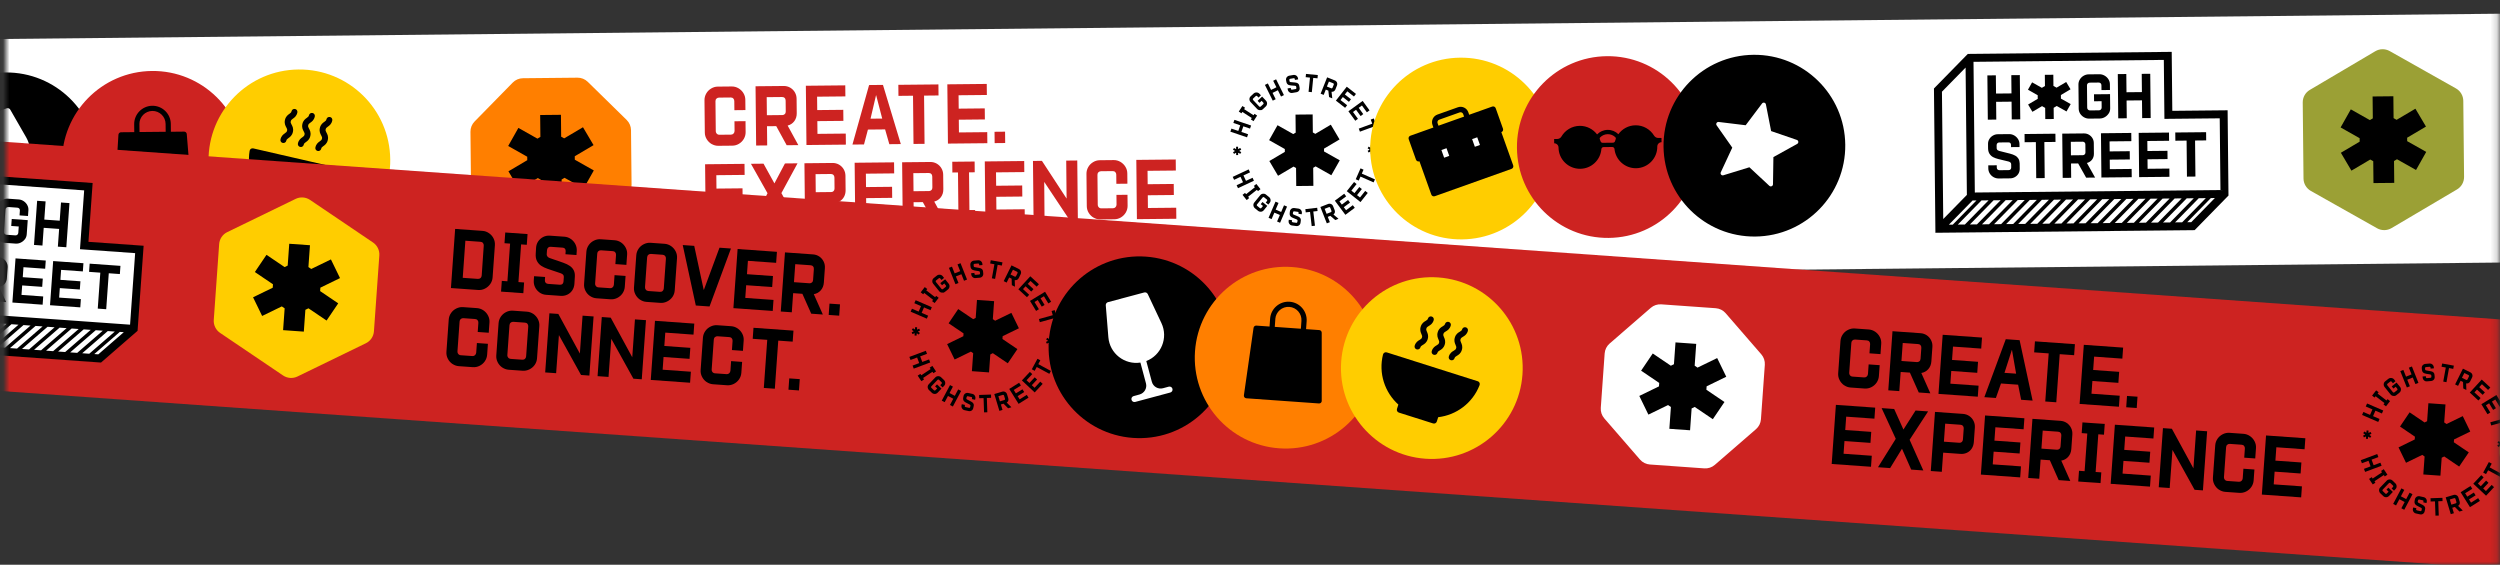 <svg width="394" height="89" viewBox="0 0 394 89" fill="none" xmlns="http://www.w3.org/2000/svg">
<rect x="0" y="0" width="394" height="89" fill="#333333" stroke="none"/>
<mask id="mask0_1_12591" style="mask-type:alpha" maskUnits="userSpaceOnUse" x="0" y="0" width="394" height="89">
<rect x="0.945" width="392.883" height="89" fill="#D9D9D9"/>
</mask>
<g mask="url(#mask0_1_12591)">
<path d="M296.011 3.152L295.432 3.157L-211.794 8.29L-212.373 8.296L-720.172 13.435L-719.775 52.649L-211.976 47.51L-211.397 47.505L295.829 42.371L296.408 42.366L804.207 37.227L803.81 -1.987L296.011 3.152Z" fill="white"/>
<path d="M1.138 40.061C9.047 39.981 15.394 33.505 15.314 25.595C15.234 17.686 8.757 11.34 0.848 11.42C-7.061 11.5 -13.408 17.976 -13.328 25.885C-13.248 33.794 -6.771 40.141 1.138 40.061Z" fill="black"/>
<path d="M6.113 31.548L5.202 31.875C4.459 32.137 3.639 31.747 3.377 31.003L2.24 27.816C4.508 26.723 5.423 23.896 4.133 21.659L1.619 17.283C1.501 17.082 1.263 16.991 1.044 17.069L-4.524 19.052C-4.743 19.129 -4.873 19.35 -4.836 19.581L-4.022 24.559C-3.603 27.111 -1.111 28.717 1.335 28.131L2.472 31.319C2.74 32.062 2.349 32.882 1.612 33.155L0.701 33.483C0.453 33.572 0.323 33.845 0.412 34.093C0.502 34.341 0.775 34.471 1.023 34.382L1.922 34.06C1.927 34.06 1.933 34.06 1.939 34.054L3.72 33.417L5.501 32.781C5.501 32.781 5.512 32.78 5.518 32.775L6.417 32.453C6.665 32.364 6.795 32.091 6.706 31.843C6.617 31.595 6.344 31.465 6.096 31.554L6.113 31.548Z" fill="white"/>
<path d="M24.233 39.827C32.142 39.747 38.488 33.271 38.408 25.362C38.328 17.453 31.852 11.106 23.943 11.186C16.034 11.266 9.687 17.742 9.767 25.651C9.847 33.561 16.323 39.907 24.233 39.827Z" fill="#CD2321"/>
<path d="M30.306 31.83L29.434 21.12C29.415 20.906 29.234 20.74 29.02 20.742L26.932 20.764L26.919 19.526C26.903 17.935 25.595 16.653 24.004 16.669C22.413 16.685 21.131 17.994 21.147 19.584L21.16 20.822L19.072 20.843C18.858 20.845 18.68 21.015 18.665 21.229L18.01 31.954C17.995 32.191 18.188 32.392 18.425 32.389L29.906 32.273C30.143 32.271 30.332 32.066 30.312 31.829L30.306 31.83ZM21.968 19.57C21.957 18.431 22.873 17.496 24.012 17.484C25.152 17.473 26.087 18.389 26.098 19.528L26.111 20.766L21.987 20.808L21.974 19.57L21.968 19.57Z" fill="black"/>
<path d="M47.327 39.594C55.236 39.514 61.583 33.037 61.503 25.128C61.423 17.219 54.947 10.872 47.037 10.952C39.128 11.032 32.782 17.509 32.862 25.418C32.942 33.327 39.418 39.674 47.327 39.594Z" fill="#FFCD00"/>
<path d="M54.555 26.754L39.91 23.386C39.643 23.325 39.384 23.501 39.341 23.767C38.845 26.763 40.095 29.683 42.392 31.436L42.231 32.126C42.17 32.381 42.328 32.634 42.584 32.689L48.086 33.952C48.341 34.013 48.594 33.854 48.649 33.599L48.81 32.909C51.638 32.337 54.041 30.253 54.902 27.341C54.981 27.08 54.822 26.809 54.555 26.749L54.555 26.754Z" fill="black"/>
<path d="M46.953 22.597C46.892 22.852 47.051 23.105 47.306 23.16C47.561 23.216 47.814 23.063 47.869 22.808C47.913 22.611 47.999 22.546 48.2 22.399C48.447 22.229 48.78 21.994 48.908 21.432C49.035 20.87 48.835 20.519 48.693 20.254C48.575 20.036 48.528 19.944 48.572 19.746C48.617 19.549 48.703 19.485 48.904 19.338C49.151 19.168 49.484 18.933 49.611 18.371C49.672 18.116 49.514 17.863 49.259 17.808C49.004 17.752 48.751 17.905 48.695 18.16C48.651 18.357 48.565 18.422 48.364 18.569C48.117 18.739 47.784 18.974 47.657 19.536C47.529 20.098 47.729 20.449 47.871 20.714C47.989 20.932 48.036 21.024 47.992 21.221C47.947 21.419 47.861 21.483 47.66 21.63C47.413 21.8 47.08 22.035 46.953 22.597Z" fill="black"/>
<path d="M49.707 23.229C49.646 23.484 49.804 23.737 50.06 23.792C50.315 23.847 50.568 23.694 50.623 23.439C50.667 23.242 50.753 23.177 50.954 23.031C51.201 22.861 51.534 22.626 51.662 22.064C51.789 21.501 51.589 21.15 51.447 20.886C51.329 20.667 51.282 20.575 51.327 20.378C51.371 20.181 51.457 20.116 51.658 19.97C51.905 19.799 52.238 19.565 52.365 19.002C52.426 18.747 52.268 18.494 52.013 18.439C51.758 18.384 51.505 18.537 51.449 18.792C51.405 18.989 51.319 19.053 51.118 19.2C50.871 19.37 50.538 19.605 50.41 20.167C50.283 20.73 50.483 21.081 50.625 21.345C50.743 21.564 50.79 21.656 50.746 21.853C50.701 22.05 50.615 22.115 50.414 22.261C50.167 22.431 49.834 22.666 49.707 23.229Z" fill="black"/>
<path d="M44.205 21.965C44.144 22.221 44.302 22.474 44.557 22.529C44.812 22.584 45.065 22.431 45.121 22.176C45.165 21.979 45.251 21.915 45.452 21.768C45.699 21.598 46.032 21.363 46.16 20.8C46.287 20.238 46.087 19.887 45.945 19.623C45.827 19.404 45.78 19.312 45.824 19.115C45.869 18.918 45.955 18.853 46.156 18.706C46.403 18.536 46.736 18.302 46.863 17.739C46.924 17.484 46.766 17.231 46.51 17.176C46.255 17.121 46.002 17.274 45.947 17.529C45.903 17.726 45.817 17.79 45.616 17.937C45.369 18.107 45.036 18.342 44.908 18.904C44.781 19.467 44.981 19.817 45.123 20.082C45.241 20.301 45.288 20.393 45.243 20.59C45.199 20.787 45.113 20.852 44.912 20.998C44.665 21.168 44.332 21.403 44.205 21.965Z" fill="black"/>
<path d="M112.167 22.712C111.841 22.519 111.573 22.261 111.378 21.939C111.178 21.612 111.082 21.265 111.079 20.89L111.027 15.788C111.023 15.412 111.118 15.064 111.305 14.733C111.493 14.401 111.756 14.144 112.078 13.95C112.406 13.755 112.746 13.654 113.105 13.65L115.332 13.628C115.696 13.624 116.044 13.719 116.376 13.906C116.707 14.1 116.97 14.357 117.164 14.679C117.364 15.001 117.461 15.353 117.464 15.729L117.481 17.348L115.74 17.366L115.725 15.932C115.724 15.758 115.67 15.626 115.565 15.517C115.46 15.408 115.326 15.363 115.158 15.365L113.313 15.383C113.157 15.385 113.025 15.438 112.916 15.543C112.807 15.649 112.756 15.782 112.758 15.95L112.806 20.675C112.807 20.785 112.837 20.883 112.89 20.97C112.943 21.062 113.013 21.125 113.094 21.17C113.176 21.215 113.269 21.238 113.367 21.237L115.212 21.218C115.368 21.216 115.495 21.163 115.604 21.052C115.707 20.941 115.763 20.807 115.767 20.64L115.752 19.113L117.493 19.095L117.51 20.825C117.514 21.2 117.419 21.548 117.232 21.88C117.038 22.212 116.781 22.469 116.459 22.663C116.137 22.857 115.785 22.953 115.409 22.957L113.205 22.979C112.841 22.983 112.493 22.888 112.161 22.701L112.167 22.712Z" fill="#CD2321"/>
<path d="M119.08 13.595L123.516 13.551C123.88 13.547 124.217 13.636 124.531 13.812C124.839 13.994 125.085 14.235 125.267 14.545C125.449 14.856 125.54 15.19 125.543 15.56L125.566 17.839C125.571 18.331 125.443 18.749 125.18 19.098C124.918 19.448 124.573 19.677 124.134 19.791L125.814 22.869L123.981 22.888L122.336 19.879L120.879 19.894L120.909 22.919L119.168 22.936L119.074 13.596L119.08 13.595ZM123.279 18.14C123.441 18.138 123.573 18.085 123.682 17.98C123.791 17.875 123.836 17.735 123.834 17.562L123.817 15.856C123.815 15.676 123.762 15.538 123.656 15.435C123.551 15.332 123.418 15.287 123.25 15.289L120.832 15.313L120.861 18.159L123.279 18.134L123.279 18.14Z" fill="#CD2321"/>
<path d="M127.003 13.515L133.215 13.452L133.233 15.193L128.774 15.238L128.795 17.349L132.901 17.308L132.919 19.049L128.813 19.09L128.833 21.097L133.292 21.052L133.31 22.793L127.098 22.856L127.003 13.515Z" fill="#CD2321"/>
<path d="M136.975 13.403L139.155 13.381L141.968 22.706L140.158 22.724L139.492 20.394L136.785 20.421L136.167 22.764L134.345 22.783L136.969 13.403L136.975 13.403ZM139.035 18.686L138.09 15.04L138.067 14.994L137.196 18.705L139.041 18.686L139.035 18.686Z" fill="#CD2321"/>
<path d="M143.898 15.085L141.596 15.109L141.579 13.368L147.895 13.304L147.912 15.045L145.633 15.068L145.71 22.668L143.969 22.685L143.892 15.085L143.898 15.085Z" fill="#CD2321"/>
<path d="M149.3 13.29L155.512 13.227L155.529 14.968L151.07 15.013L151.092 17.124L155.198 17.082L155.216 18.823L151.109 18.865L151.129 20.872L155.589 20.827L155.606 22.568L149.395 22.631L149.3 13.29Z" fill="#CD2321"/>
<path d="M156.739 20.769L158.399 20.752L158.417 22.539L156.757 22.556L156.739 20.769Z" fill="#CD2321"/>
<path d="M111.123 25.887L117.335 25.824L117.353 27.565L112.893 27.61L112.915 29.721L117.021 29.68L117.039 31.421L112.932 31.462L112.953 33.469L117.412 33.424L117.43 35.165L111.218 35.228L111.123 25.887Z" fill="#CD2321"/>
<path d="M120.962 30.455L118.347 25.814L120.331 25.794L121.999 28.814L122.046 28.906L123.709 25.759L125.693 25.739L123.149 30.433L125.695 35.075L123.78 35.095L122.1 31.994L122.065 31.936L120.449 35.128L118.534 35.148L120.962 30.455Z" fill="#CD2321"/>
<path d="M126.78 25.728L131.216 25.683C131.581 25.68 131.917 25.769 132.231 25.945C132.539 26.127 132.785 26.367 132.967 26.678C133.15 26.989 133.24 27.323 133.244 27.693L133.267 29.972C133.271 30.36 133.187 30.713 133.017 31.022C132.847 31.33 132.612 31.569 132.313 31.74C132.014 31.911 131.685 31.995 131.315 31.999L128.585 32.027L128.615 35.052L126.874 35.069L126.78 25.728ZM130.968 30.273C131.141 30.271 131.274 30.218 131.377 30.113C131.474 30.008 131.525 29.868 131.523 29.695L131.506 27.988C131.504 27.809 131.45 27.671 131.351 27.568C131.246 27.471 131.118 27.42 130.95 27.422L128.533 27.446L128.561 30.292L130.968 30.267L130.968 30.273Z" fill="#CD2321"/>
<path d="M134.692 25.648L140.904 25.585L140.922 27.326L136.462 27.372L136.484 29.483L140.59 29.441L140.608 31.182L136.501 31.224L136.522 33.23L140.981 33.185L140.999 34.926L134.787 34.989L134.692 25.648Z" fill="#CD2321"/>
<path d="M142.182 25.573L146.618 25.528C146.983 25.524 147.319 25.613 147.633 25.789C147.942 25.971 148.187 26.212 148.37 26.522C148.552 26.833 148.642 27.167 148.646 27.538L148.669 29.816C148.674 30.308 148.545 30.726 148.283 31.075C148.02 31.425 147.675 31.654 147.237 31.769L148.917 34.846L147.083 34.865L145.439 31.856L143.981 31.871L144.012 34.896L142.271 34.913L142.176 25.573L142.182 25.573ZM146.387 30.117C146.549 30.115 146.682 30.062 146.79 29.957C146.899 29.852 146.944 29.712 146.942 29.539L146.925 27.832C146.923 27.653 146.87 27.515 146.765 27.412C146.66 27.309 146.526 27.264 146.358 27.266L143.941 27.29L143.97 30.136L146.387 30.111L146.387 30.117Z" fill="#CD2321"/>
<path d="M150.155 33.139L151.04 33.13L150.979 27.178L150.094 27.187L150.077 25.493L153.6 25.457L153.617 27.152L152.72 27.161L152.78 33.112L153.677 33.103L153.694 34.798L150.172 34.834L150.155 33.139Z" fill="#CD2321"/>
<path d="M155.202 25.441L161.413 25.378L161.431 27.119L156.972 27.164L156.993 29.275L161.099 29.233L161.117 30.974L157.011 31.016L157.031 33.023L161.49 32.978L161.508 34.719L155.296 34.782L155.202 25.441Z" fill="#CD2321"/>
<path d="M162.796 25.364L164.207 25.35L168.096 31.297L168.036 25.311L169.777 25.293L169.871 34.634L168.552 34.647L164.57 28.666L164.619 34.687L162.89 34.705L162.796 25.364Z" fill="#CD2321"/>
<path d="M172.367 34.314C172.035 34.121 171.772 33.863 171.578 33.541C171.378 33.213 171.282 32.867 171.278 32.491L171.227 27.39C171.223 27.014 171.318 26.666 171.505 26.334C171.693 26.003 171.956 25.746 172.278 25.551C172.6 25.357 172.946 25.256 173.305 25.252L175.531 25.229C175.896 25.226 176.244 25.32 176.575 25.508C176.901 25.701 177.17 25.959 177.364 26.281C177.564 26.603 177.66 26.955 177.664 27.331L177.68 28.95L175.939 28.968L175.925 27.533C175.923 27.36 175.87 27.227 175.765 27.118C175.659 27.01 175.526 26.965 175.358 26.966L173.513 26.985C173.357 26.987 173.224 27.04 173.116 27.145C173.007 27.25 172.956 27.384 172.958 27.552L173.006 32.277C173.007 32.387 173.037 32.485 173.09 32.571C173.143 32.663 173.213 32.726 173.294 32.772C173.375 32.817 173.468 32.839 173.567 32.838L175.412 32.82C175.568 32.818 175.694 32.765 175.803 32.654C175.906 32.543 175.963 32.409 175.967 32.241L175.951 30.714L177.692 30.697L177.71 32.426C177.714 32.802 177.619 33.15 177.431 33.482C177.238 33.813 176.98 34.071 176.658 34.265C176.331 34.459 175.984 34.555 175.608 34.559L173.405 34.581C173.04 34.585 172.692 34.49 172.361 34.302L172.367 34.314Z" fill="#CD2321"/>
<path d="M179.083 25.199L185.295 25.136L185.312 26.877L180.853 26.922L180.874 29.033L184.981 28.992L184.998 30.733L180.892 30.774L180.912 32.781L185.372 32.736L185.389 34.477L179.177 34.54L179.083 25.199Z" fill="#CD2321"/>
<path d="M205.722 37.991C213.628 37.911 219.972 31.437 219.892 23.531C219.812 15.625 213.338 9.281 205.432 9.361C197.527 9.441 191.182 15.915 191.262 23.821C191.342 31.727 197.816 38.071 205.722 37.991Z" fill="white"/>
<path d="M204.287 29.317L206.988 29.29L206.959 26.45L207.344 26.22L209.817 27.618L211.147 25.268L208.668 23.87L208.664 23.425L211.113 21.977L209.736 19.648L207.292 21.096L206.903 20.874L206.874 18.034L204.173 18.062L204.202 20.902L203.816 21.131L201.338 19.733L200.014 22.089L202.487 23.487L202.491 23.933L200.048 25.38L201.419 27.703L203.868 26.256L204.258 26.477L204.287 29.317Z" fill="black"/>
<path d="M216.035 24.229L216.354 24.226L216.35 23.896L216.396 23.867L216.687 24.032L216.841 23.759L216.55 23.594L216.549 23.542L216.837 23.371L216.678 23.095L216.39 23.266L216.344 23.243L216.34 22.907L216.022 22.911L216.026 23.246L215.98 23.27L215.694 23.105L215.535 23.384L215.826 23.549L215.827 23.601L215.539 23.772L215.704 24.042L215.986 23.871L216.032 23.9L216.035 24.229Z" fill="black"/>
<path d="M194.82 24.444L195.133 24.441L195.129 24.111L195.175 24.082L195.466 24.247L195.625 23.973L195.335 23.808L195.334 23.756L195.622 23.586L195.457 23.31L195.169 23.48L195.123 23.458L195.119 23.122L194.807 23.125L194.81 23.461L194.764 23.484L194.474 23.32L194.32 23.599L194.605 23.764L194.606 23.816L194.324 23.986L194.483 24.256L194.771 24.086L194.817 24.114L194.82 24.444Z" fill="black"/>
<path d="M193.904 20.757L194.072 20.269L195.158 20.634L195.461 19.746L194.376 19.376L194.544 18.888L197.174 19.781L197.005 20.269L195.949 19.909L195.645 20.797L196.702 21.157L196.533 21.644L193.904 20.751L193.904 20.757Z" fill="black"/>
<path d="M197.135 18.821L197.278 18.6L195.793 17.637L195.65 17.859L195.231 17.585L195.801 16.706L196.22 16.98L196.072 17.201L197.557 18.163L197.705 17.942L198.124 18.215L197.554 19.095L197.135 18.821Z" fill="black"/>
<path d="M198.728 17.348C198.619 17.372 198.509 17.367 198.398 17.339C198.288 17.311 198.195 17.255 198.119 17.169L197.078 16.069C197.002 15.988 196.949 15.89 196.925 15.781C196.901 15.671 196.905 15.561 196.933 15.451C196.961 15.341 197.018 15.254 197.098 15.183L197.58 14.733C197.66 14.657 197.758 14.61 197.867 14.585C197.977 14.561 198.087 14.566 198.197 14.594C198.307 14.622 198.4 14.678 198.476 14.759L198.722 15.022L198.344 15.379L198.139 15.161C198.104 15.121 198.063 15.104 198.017 15.099C197.971 15.094 197.931 15.117 197.896 15.152L197.501 15.521C197.466 15.556 197.449 15.591 197.444 15.637C197.445 15.683 197.462 15.723 197.492 15.764L198.451 16.778C198.486 16.812 198.526 16.835 198.573 16.834C198.619 16.834 198.659 16.822 198.694 16.787L199.089 16.418C199.123 16.383 199.14 16.349 199.146 16.302C199.145 16.256 199.133 16.215 199.098 16.175L198.829 15.889L198.497 16.205L198.199 15.889L198.909 15.223L199.523 15.87C199.605 15.956 199.652 16.054 199.676 16.164C199.701 16.273 199.696 16.383 199.662 16.494C199.629 16.604 199.578 16.691 199.497 16.767L199.022 17.217C198.942 17.293 198.85 17.34 198.74 17.365L198.728 17.348Z" fill="black"/>
<path d="M199.353 13.379L199.814 13.149L200.322 14.173L201.162 13.754L200.654 12.729L201.114 12.499L202.348 14.986L201.888 15.216L201.392 14.22L200.552 14.639L201.048 15.635L200.587 15.865L199.353 13.385L199.353 13.379Z" fill="black"/>
<path d="M203.351 14.617C203.247 14.577 203.159 14.515 203.089 14.428C203.019 14.342 202.972 14.245 202.953 14.135L202.916 13.939L203.425 13.852L203.449 13.997C203.455 14.049 203.479 14.083 203.514 14.112C203.549 14.14 203.59 14.146 203.636 14.134L204.178 14.041C204.23 14.035 204.265 14.012 204.288 13.977C204.31 13.942 204.316 13.901 204.31 13.855L204.273 13.653C204.267 13.607 204.243 13.572 204.214 13.555C204.185 13.538 204.138 13.521 204.092 13.516L203.444 13.465C203.322 13.454 203.212 13.432 203.119 13.399C203.026 13.365 202.945 13.308 202.875 13.228C202.804 13.147 202.757 13.038 202.732 12.905L202.683 12.639C202.665 12.53 202.67 12.426 202.709 12.321C202.749 12.217 202.806 12.135 202.892 12.065C202.972 11.995 203.07 11.947 203.174 11.929L203.849 11.812C203.959 11.794 204.063 11.81 204.162 11.844C204.266 11.883 204.354 11.946 204.424 12.032C204.5 12.118 204.542 12.216 204.56 12.32L204.591 12.51L204.083 12.596L204.058 12.464C204.052 12.412 204.028 12.371 203.999 12.348C203.964 12.326 203.93 12.32 203.878 12.327L203.329 12.419C203.283 12.425 203.248 12.449 203.226 12.484C203.203 12.518 203.192 12.559 203.198 12.611L203.229 12.79C203.229 12.79 203.235 12.819 203.241 12.831C203.241 12.842 203.253 12.854 203.258 12.865C203.276 12.888 203.294 12.905 203.323 12.916C203.352 12.928 203.381 12.939 203.415 12.939L204.081 13.001C204.214 13.012 204.324 13.039 204.417 13.073C204.51 13.107 204.586 13.164 204.645 13.233C204.703 13.302 204.745 13.399 204.763 13.509L204.824 13.832C204.843 13.948 204.838 14.052 204.798 14.151C204.765 14.25 204.702 14.337 204.622 14.402C204.541 14.466 204.444 14.513 204.34 14.532L203.658 14.648C203.548 14.667 203.438 14.656 203.334 14.617L203.351 14.617Z" fill="black"/>
<path d="M206.451 12.231L205.773 12.163L205.826 11.648L207.69 11.831L207.638 12.346L206.966 12.278L206.746 14.525L206.23 14.472L206.451 12.225L206.451 12.231Z" fill="black"/>
<path d="M209.152 12.186L210.377 12.677C210.476 12.717 210.563 12.78 210.628 12.866C210.692 12.952 210.734 13.044 210.746 13.154C210.759 13.263 210.748 13.362 210.709 13.461L210.461 14.088C210.404 14.221 210.324 14.326 210.215 14.391C210.106 14.456 209.985 14.48 209.851 14.464L209.966 15.498L209.461 15.295L209.346 14.284L208.945 14.12L208.613 14.957L208.131 14.765L209.157 12.186L209.152 12.186ZM209.794 13.909C209.84 13.926 209.881 13.926 209.921 13.908C209.961 13.89 209.99 13.861 210.012 13.809L210.199 13.338C210.215 13.292 210.221 13.246 210.197 13.206C210.174 13.165 210.15 13.136 210.104 13.12L209.436 12.854L209.12 13.639L209.788 13.904L209.794 13.909Z" fill="black"/>
<path d="M212.25 13.665L213.701 14.801L213.382 15.209L212.338 14.393L211.95 14.888L212.912 15.642L212.592 16.05L211.63 15.296L211.264 15.769L212.308 16.585L211.988 16.994L210.536 15.857L212.244 13.671L212.25 13.665Z" fill="black"/>
<path d="M214.754 15.901L215.839 17.394L215.42 17.699L214.64 16.625L214.134 16.995L214.85 17.983L214.431 18.288L213.715 17.3L213.233 17.652L214.013 18.726L213.594 19.031L212.509 17.538L214.754 15.907L214.754 15.901Z" fill="black"/>
<path d="M216.265 19.484L216.027 18.844L216.511 18.666L217.16 20.429L216.675 20.608L216.443 19.974L214.323 20.753L214.144 20.269L216.265 19.49L216.265 19.484Z" fill="black"/>
<path d="M196.787 26.697L197.006 27.164L195.969 27.648L196.365 28.501L197.402 28.016L197.62 28.482L195.11 29.659L194.892 29.192L195.899 28.719L195.503 27.867L194.495 28.34L194.277 27.874L196.787 26.697Z" fill="black"/>
<path d="M196.217 30.399L196.381 30.606L197.77 29.51L197.606 29.304L198.002 28.993L198.652 29.814L198.256 30.124L198.092 29.912L196.703 31.008L196.867 31.22L196.471 31.53L195.821 30.71L196.217 30.399Z" fill="black"/>
<path d="M197.575 32.543C197.533 32.439 197.526 32.33 197.537 32.22C197.547 32.11 197.598 32.011 197.667 31.923L198.621 30.751C198.689 30.663 198.781 30.599 198.891 30.563C199 30.527 199.104 30.515 199.215 30.531C199.325 30.547 199.423 30.587 199.505 30.655L200.018 31.072C200.106 31.141 200.164 31.227 200.206 31.337C200.242 31.44 200.254 31.55 200.244 31.66C200.228 31.77 200.188 31.875 200.114 31.962L199.885 32.242L199.483 31.916L199.672 31.683C199.706 31.642 199.717 31.602 199.717 31.555C199.716 31.509 199.693 31.475 199.652 31.44L199.232 31.098C199.197 31.069 199.15 31.052 199.104 31.058C199.058 31.059 199.018 31.088 198.989 31.123L198.109 32.208C198.075 32.249 198.064 32.289 198.07 32.336C198.071 32.382 198.094 32.422 198.135 32.451L198.555 32.794C198.59 32.822 198.636 32.839 198.683 32.833C198.729 32.832 198.769 32.809 198.798 32.768L199.049 32.459L198.693 32.173L198.967 31.835L199.726 32.446L199.166 33.14C199.091 33.228 199.005 33.292 198.896 33.334C198.792 33.37 198.682 33.382 198.566 33.36C198.45 33.338 198.358 33.299 198.276 33.23L197.768 32.819C197.687 32.75 197.622 32.664 197.581 32.555L197.575 32.543Z" fill="black"/>
<path d="M201.02 31.779L201.497 31.983L201.045 33.035L201.91 33.407L202.362 32.356L202.839 32.559L201.742 35.11L201.266 34.906L201.707 33.884L200.841 33.511L200.4 34.533L199.924 34.33L201.02 31.779Z" fill="black"/>
<path d="M203.319 35.406C203.231 35.338 203.167 35.252 203.125 35.148C203.084 35.044 203.071 34.94 203.088 34.83L203.114 34.633L203.624 34.703L203.603 34.848C203.597 34.9 203.603 34.941 203.633 34.975C203.662 35.009 203.697 35.026 203.743 35.038L204.288 35.113C204.34 35.118 204.38 35.112 204.409 35.089C204.438 35.065 204.46 35.024 204.466 34.978L204.493 34.775C204.498 34.729 204.492 34.694 204.468 34.66C204.445 34.631 204.41 34.603 204.363 34.586L203.765 34.337C203.649 34.292 203.556 34.235 203.474 34.173C203.393 34.115 203.334 34.035 203.293 33.937C203.251 33.839 203.238 33.724 203.254 33.585L203.286 33.318C203.297 33.208 203.336 33.11 203.405 33.022C203.473 32.935 203.554 32.87 203.657 32.829C203.755 32.787 203.859 32.775 203.969 32.785L204.647 32.877C204.757 32.893 204.85 32.932 204.937 33.001C205.025 33.069 205.089 33.156 205.131 33.259C205.178 33.363 205.191 33.467 205.175 33.577L205.148 33.768L204.638 33.698L204.654 33.565C204.659 33.513 204.653 33.472 204.629 33.438C204.606 33.403 204.571 33.386 204.519 33.381L203.963 33.306C203.917 33.3 203.876 33.307 203.847 33.336C203.819 33.365 203.796 33.4 203.785 33.452L203.758 33.632C203.758 33.632 203.758 33.661 203.758 33.672C203.759 33.684 203.759 33.695 203.764 33.707C203.771 33.736 203.788 33.759 203.811 33.776C203.835 33.799 203.858 33.816 203.893 33.827L204.514 34.087C204.636 34.138 204.735 34.194 204.811 34.257C204.887 34.32 204.946 34.395 204.981 34.481C205.017 34.568 205.024 34.666 205.007 34.782L204.964 35.106C204.948 35.222 204.909 35.321 204.846 35.402C204.783 35.484 204.697 35.548 204.599 35.59C204.501 35.631 204.397 35.638 204.293 35.628L203.609 35.536C203.499 35.52 203.395 35.481 203.307 35.406L203.319 35.406Z" fill="black"/>
<path d="M206.457 33.396L205.781 33.472L205.723 32.958L207.59 32.743L207.647 33.257L206.977 33.333L207.237 35.575L206.722 35.632L206.462 33.39L206.457 33.396Z" fill="black"/>
<path d="M208.092 32.622L209.319 32.141C209.422 32.099 209.521 32.093 209.625 32.109C209.729 32.125 209.822 32.17 209.91 32.233C209.991 32.302 210.056 32.382 210.092 32.486L210.341 33.114C210.394 33.246 210.401 33.379 210.368 33.501C210.334 33.623 210.26 33.728 210.151 33.804L210.945 34.479L210.438 34.681L209.662 34.017L209.258 34.178L209.585 35.013L209.107 35.203L208.092 32.622ZM209.743 33.438C209.789 33.42 209.817 33.391 209.834 33.35C209.851 33.31 209.851 33.264 209.833 33.217L209.649 32.745C209.631 32.693 209.602 32.664 209.561 32.648C209.52 32.63 209.48 32.631 209.434 32.649L208.765 32.91L209.074 33.699L209.743 33.438Z" fill="black"/>
<path d="M210.366 31.633L211.848 30.53L212.158 30.944L211.096 31.735L211.472 32.241L212.453 31.513L212.764 31.927L211.782 32.654L212.14 33.13L213.202 32.339L213.513 32.752L212.032 33.855L210.372 31.627L210.366 31.633Z" fill="black"/>
<path d="M212.249 30.133L213.397 28.687L213.799 29.007L212.977 30.045L213.466 30.433L214.226 29.477L214.628 29.797L213.869 30.753L214.335 31.124L215.158 30.086L215.56 30.406L214.412 31.852L212.243 30.122L212.249 30.133Z" fill="black"/>
<path d="M214.412 27.832L214.135 28.46L213.664 28.25L214.422 26.53L214.892 26.74L214.621 27.361L216.69 28.272L216.48 28.742L214.412 27.832Z" fill="black"/>
<path d="M230.407 37.729C238.316 37.649 244.663 31.173 244.583 23.264C244.503 15.355 238.026 9.008 230.117 9.088C222.208 9.168 215.862 15.645 215.942 23.554C216.022 31.463 222.498 37.809 230.407 37.729Z" fill="#FFCD00"/>
<path d="M235.176 16.794L231.545 18.086L231.402 17.682C231.164 17.014 230.426 16.668 229.763 16.906L226.535 18.055C225.866 18.294 225.521 19.032 225.759 19.694L225.902 20.098L222.271 21.39C222.046 21.467 221.933 21.711 222.01 21.936L223.16 25.164C223.237 25.389 223.481 25.502 223.706 25.424L225.575 30.663C225.653 30.888 225.897 31.002 226.122 30.924L238.219 26.614C238.444 26.536 238.557 26.292 238.48 26.067L236.611 20.828C236.835 20.751 236.949 20.507 236.871 20.282L235.722 17.054C235.645 16.829 235.401 16.716 235.176 16.794ZM226.56 19.409C226.483 19.184 226.596 18.94 226.821 18.862L230.049 17.713C230.273 17.636 230.517 17.749 230.595 17.974L230.738 18.377L226.703 19.812L226.56 19.409Z" fill="black"/>
<path d="M227.971 23.358L227.165 23.645L227.596 24.855L228.402 24.567L227.971 23.358Z" fill="white"/>
<path d="M232.812 21.637L232.005 21.925L232.437 23.134L233.243 22.847L232.812 21.637Z" fill="white"/>
<path d="M253.537 37.495C261.446 37.415 267.793 30.939 267.713 23.03C267.633 15.12 261.156 8.774 253.247 8.854C245.338 8.934 238.991 15.41 239.071 23.319C239.151 31.229 245.628 37.575 253.537 37.495Z" fill="#CD2321"/>
<path d="M261.342 21.741C261.071 21.743 260.82 21.601 260.679 21.371C260.079 20.388 258.991 19.734 257.759 19.747C256.643 19.758 255.659 20.311 255.055 21.151C254.622 20.721 254.024 20.461 253.37 20.468C252.717 20.474 252.124 20.746 251.7 21.184C251.073 20.358 250.078 19.824 248.968 19.835C247.736 19.848 246.661 20.524 246.081 21.519C245.945 21.752 245.697 21.899 245.425 21.902L244.934 21.907L244.941 22.583C245.317 22.579 245.62 22.877 245.624 23.253C245.643 25.116 247.174 26.621 249.042 26.602C250.8 26.585 252.238 25.222 252.377 23.497C252.393 23.318 252.542 23.183 252.721 23.181L254.092 23.167C254.271 23.166 254.423 23.303 254.442 23.476C254.615 25.192 256.081 26.531 257.839 26.513C259.701 26.494 261.207 24.964 261.188 23.096C261.185 22.726 261.482 22.416 261.858 22.412L261.851 21.735L261.36 21.74L261.342 21.741ZM252.243 22.261C252.207 22.145 252.166 22.03 252.124 21.921C252.088 21.834 252.105 21.736 252.168 21.671C252.471 21.35 252.903 21.149 253.377 21.144C253.851 21.14 254.287 21.332 254.597 21.647C254.661 21.71 254.679 21.808 254.646 21.895C254.6 22.005 254.561 22.122 254.533 22.238C254.494 22.388 254.357 22.488 254.206 22.489L252.581 22.506C252.425 22.508 252.291 22.411 252.249 22.261L252.243 22.261Z" fill="black"/>
<path d="M276.637 37.279C284.546 37.199 290.893 30.722 290.813 22.813C290.733 14.904 284.257 8.557 276.347 8.637C268.438 8.717 262.092 15.194 262.172 23.103C262.252 31.012 268.728 37.359 276.637 37.279Z" fill="black"/>
<path d="M278.306 16.45L279.13 20.658L283.187 22.052C283.466 22.147 283.499 22.529 283.24 22.676L279.489 24.756L279.423 29.043C279.42 29.337 279.063 29.486 278.847 29.285L275.705 26.361L271.605 27.623C271.323 27.713 271.071 27.421 271.196 27.153L273.007 23.265L270.542 19.756C270.372 19.515 270.571 19.183 270.861 19.221L275.118 19.738L277.698 16.311C277.874 16.072 278.251 16.161 278.306 16.45Z" fill="white"/>
<path d="M91.012 12.242L82.411 12.329C81.81 12.336 81.234 12.579 80.81 13.011L74.793 19.151C74.369 19.584 74.138 20.164 74.144 20.766L74.231 29.366C74.237 29.968 74.48 30.544 74.912 30.968L81.053 36.985C81.485 37.408 82.066 37.64 82.668 37.634L91.268 37.547C91.87 37.541 92.445 37.297 92.869 36.865L98.886 30.725C99.31 30.293 99.541 29.712 99.535 29.11L99.448 20.51C99.442 19.908 99.199 19.332 98.767 18.909L92.626 12.891C92.194 12.468 91.613 12.236 91.012 12.242Z" fill="#FF7F00"/>
<path d="M85.269 31.777L88.543 31.744L88.508 28.296L88.974 28.02L91.975 29.713L93.584 26.863L90.588 25.169L90.582 24.625L93.543 22.872L91.878 20.054L88.911 21.808L88.439 21.541L88.405 18.094L85.131 18.127L85.166 21.574L84.7 21.851L81.698 20.157L80.09 23.008L83.092 24.701L83.097 25.245L80.13 26.999L81.796 29.816L84.763 28.062L85.234 28.33L85.269 31.777Z" fill="black"/>
<path d="M388.337 27.877L388.215 15.893C388.207 15.083 387.766 14.336 387.062 13.938L376.619 8.051C375.91 7.653 375.048 7.662 374.346 8.074L364.025 14.171C363.324 14.583 362.903 15.339 362.911 16.149L363.033 28.133C363.041 28.943 363.482 29.69 364.186 30.088L374.629 35.975C375.338 36.373 376.2 36.364 376.902 35.952L387.223 29.855C387.924 29.443 388.345 28.686 388.337 27.877Z" fill="#9BA035"/>
<path d="M374.059 28.854L377.333 28.821L377.298 25.374L377.764 25.097L380.766 26.791L382.374 23.94L379.372 22.247L379.366 21.703L382.333 19.949L380.668 17.132L377.701 18.886L377.229 18.619L377.195 15.171L373.921 15.204L373.956 18.652L373.49 18.928L370.488 17.235L368.88 20.085L371.876 21.779L371.882 22.323L368.921 24.076L370.586 26.894L373.553 25.14L374.024 25.407L374.059 28.854Z" fill="black"/>
<path d="M310.596 9.135L341.713 8.821L341.807 18.109L350.644 18.02L350.773 30.75L345.787 35.839L305.832 36.243L305.61 14.34L310.596 9.135Z" fill="white"/>
<path d="M317.01 14.722L314.575 14.746L314.546 11.872L313.21 11.885L313.28 18.861L314.616 18.847L314.588 16.048L317.023 16.023L317.051 18.823L318.393 18.809L318.322 11.834L316.981 11.847L317.01 14.722Z" fill="black"/>
<path d="M332.341 17.875C332.495 17.631 332.567 17.364 332.564 17.075L332.542 14.837L330.014 14.862L330.025 15.961L331.211 15.949L331.221 16.944C331.222 17.071 331.183 17.176 331.097 17.263C331.017 17.345 330.913 17.387 330.786 17.388L329.386 17.402C329.265 17.403 329.16 17.364 329.073 17.284C328.985 17.204 328.944 17.1 328.942 16.967L328.907 13.462C328.905 13.335 328.945 13.23 329.025 13.148C329.111 13.067 329.215 13.025 329.342 13.024L330.742 13.01C330.875 13.008 330.979 13.048 331.061 13.122C331.143 13.202 331.184 13.306 331.186 13.439L331.193 14.197L332.529 14.183L332.52 13.275C332.517 12.992 332.439 12.726 332.281 12.485C332.128 12.244 331.923 12.055 331.673 11.913C331.423 11.771 331.151 11.698 330.867 11.701L329.161 11.718C328.883 11.721 328.624 11.799 328.377 11.94C328.129 12.082 327.929 12.28 327.781 12.525C327.633 12.769 327.56 13.036 327.563 13.319L327.602 17.119C327.605 17.403 327.682 17.668 327.83 17.91C327.982 18.145 328.187 18.34 328.437 18.482C328.687 18.624 328.96 18.696 329.237 18.694L330.938 18.676C331.215 18.674 331.475 18.601 331.728 18.454C331.981 18.307 332.181 18.114 332.335 17.87L332.341 17.875Z" fill="black"/>
<path d="M335.149 15.84L337.578 15.815L337.607 18.614L338.948 18.601L338.878 11.626L337.536 11.639L337.565 14.514L335.136 14.538L335.107 11.664L333.765 11.677L333.835 18.653L335.177 18.639L335.149 15.84Z" fill="black"/>
<path d="M318.114 25.018C317.991 24.817 317.822 24.651 317.595 24.526C317.368 24.401 317.095 24.294 316.764 24.211L315.083 23.788C314.996 23.766 314.92 23.732 314.862 23.692C314.798 23.652 314.751 23.595 314.721 23.531C314.704 23.503 314.692 23.474 314.686 23.445C314.685 23.416 314.673 23.381 314.673 23.341L314.668 22.878C314.673 22.745 314.712 22.641 314.787 22.565C314.861 22.495 314.959 22.453 315.081 22.452L316.527 22.437C316.654 22.436 316.752 22.47 316.823 22.538C316.898 22.607 316.934 22.711 316.936 22.844L316.939 23.185L318.275 23.172L318.27 22.692C318.267 22.414 318.19 22.154 318.037 21.913C317.884 21.677 317.685 21.483 317.435 21.341C317.191 21.204 316.924 21.132 316.641 21.135L314.865 21.153C314.582 21.155 314.322 21.227 314.08 21.369C313.839 21.51 313.65 21.697 313.508 21.936C313.371 22.174 313.305 22.429 313.313 22.713L313.32 23.389C313.329 23.736 313.407 24.025 313.554 24.249C313.701 24.473 313.888 24.645 314.115 24.764C314.342 24.883 314.609 24.984 314.922 25.062L316.551 25.456C316.679 25.49 316.778 25.541 316.848 25.61C316.924 25.672 316.959 25.765 316.961 25.88L316.966 26.395C316.967 26.522 316.933 26.627 316.859 26.697C316.79 26.773 316.686 26.809 316.553 26.81L315.125 26.824C314.998 26.826 314.893 26.786 314.817 26.718C314.735 26.643 314.694 26.54 314.693 26.412L314.689 26.048L313.353 26.061L313.358 26.565C313.361 26.842 313.439 27.102 313.586 27.343C313.733 27.585 313.931 27.774 314.181 27.916C314.432 28.058 314.704 28.13 314.999 28.127L316.786 28.109C317.064 28.106 317.318 28.04 317.554 27.905C317.789 27.769 317.978 27.588 318.115 27.355C318.251 27.122 318.312 26.862 318.309 26.572L318.301 25.751C318.292 25.462 318.226 25.214 318.109 25.013L318.114 25.018Z" fill="black"/>
<path d="M319.083 22.417L320.853 22.399L320.91 28.079L322.246 28.065L322.189 22.386L323.947 22.368L323.934 21.072L319.07 21.122L319.083 22.417Z" fill="black"/>
<path d="M329.702 25.167C329.902 24.905 330.003 24.591 329.999 24.227L329.982 22.527C329.979 22.249 329.907 22.001 329.766 21.771C329.625 21.541 329.438 21.358 329.199 21.222C328.961 21.085 328.7 21.024 328.422 21.027L325.01 21.061L325.08 28.037L326.416 28.023L326.394 25.768L327.516 25.756L328.776 27.999L330.187 27.985L328.897 25.684C329.232 25.6 329.502 25.424 329.702 25.167ZM328.667 24.021C328.668 24.148 328.628 24.253 328.548 24.334C328.468 24.416 328.364 24.458 328.237 24.459L326.38 24.478L326.359 22.349L328.216 22.331C328.343 22.329 328.447 22.369 328.529 22.443C328.611 22.517 328.652 22.621 328.654 22.754L328.667 24.027L328.667 24.021Z" fill="black"/>
<path d="M331.182 27.975L335.96 27.927L335.946 26.625L332.511 26.66L332.496 25.162L335.659 25.13L335.646 23.829L332.483 23.861L332.467 22.282L335.902 22.247L335.889 20.951L331.112 21L331.182 27.975Z" fill="black"/>
<path d="M337.128 27.915L341.905 27.866L341.892 26.565L338.463 26.6L338.447 25.102L341.605 25.07L341.592 23.768L338.434 23.8L338.418 22.221L341.848 22.187L341.835 20.891L337.057 20.94L337.128 27.915Z" fill="black"/>
<path d="M342.837 22.177L344.607 22.159L344.664 27.839L346 27.825L345.943 22.145L347.695 22.128L347.682 20.832L342.824 20.881L342.837 22.177Z" fill="black"/>
<path d="M319.63 16.471L320.307 17.621L321.825 16.727L322.319 17.005L322.337 18.769L323.673 18.756L323.655 16.991L324.144 16.703L325.68 17.567L326.339 16.403L324.803 15.54L324.798 14.973L326.316 14.072L325.633 12.922L324.115 13.817L323.621 13.544L323.603 11.78L322.267 11.794L322.284 13.558L321.796 13.84L320.26 12.977L319.606 14.14L321.142 15.01L321.148 15.576L319.63 16.471Z" fill="black"/>
<path d="M342.355 17.467L342.261 8.173L310.127 8.498L309.76 8.872L304.791 13.943L305.021 36.685L345.872 36.272L350.841 31.195L351.208 30.821L351.072 17.379L342.355 17.467ZM310.875 31.599L311.494 31.593L307.761 35.402L307.142 35.408L310.875 31.599ZM312.287 31.585L313.397 31.574L309.664 35.383L308.554 35.394L312.287 31.585ZM314.189 31.566L315.3 31.554L311.567 35.364L310.457 35.375L314.189 31.566ZM316.092 31.546L317.203 31.535L313.47 35.344L312.359 35.355L316.092 31.546ZM317.995 31.527L319.106 31.516L315.373 35.325L314.262 35.336L317.995 31.527ZM319.898 31.508L321.009 31.497L317.276 35.306L316.165 35.317L319.898 31.508ZM321.801 31.488L322.911 31.477L319.178 35.286L318.068 35.298L321.801 31.488ZM323.704 31.469L324.814 31.458L321.081 35.267L319.971 35.279L323.704 31.469ZM325.601 31.45L326.711 31.439L322.978 35.248L321.868 35.259L325.601 31.45ZM327.504 31.431L328.614 31.42L324.881 35.229L323.771 35.24L327.504 31.431ZM329.407 31.412L330.517 31.4L326.784 35.209L325.674 35.221L329.407 31.412ZM331.309 31.392L332.42 31.381L328.687 35.19L327.577 35.202L331.309 31.392ZM333.212 31.373L334.323 31.362L330.59 35.171L329.479 35.182L333.212 31.373ZM335.115 31.354L336.226 31.343L332.493 35.152L331.382 35.163L335.115 31.354ZM337.018 31.334L338.129 31.323L334.396 35.133L333.285 35.144L337.018 31.334ZM338.921 31.315L340.031 31.304L336.299 35.113L335.188 35.124L338.921 31.315ZM340.824 31.296L341.934 31.285L338.201 35.094L337.091 35.105L340.824 31.296ZM342.727 31.277L343.837 31.265L340.104 35.075L338.994 35.086L342.727 31.277ZM344.629 31.258L345.74 31.246L342.007 35.056L340.897 35.067L344.629 31.258ZM346.527 31.238L347.637 31.227L343.904 35.036L342.794 35.047L346.527 31.238ZM309.778 10.642L309.981 30.717L306.254 34.521L306.051 14.451L309.778 10.648L309.778 10.642ZM344.702 35.022L348.435 31.213L349.066 31.207L345.339 35.016L344.702 35.022ZM311.233 30.34L311.024 9.744L341.019 9.441L341.113 18.735L349.829 18.647L349.944 29.948L311.239 30.34L311.233 30.34Z" fill="black"/>
<path d="M475.459 56.132L474.882 56.091L-31.091 20.087L-31.669 20.045L-538.213 -16L-540.996 23.117L-34.452 59.163L-33.875 59.204L472.098 95.209L472.675 95.25L979.22 131.295L982.003 92.178L475.459 56.132Z" fill="#CD2321"/>
<path d="M71.73 36.078L76.051 36.386C76.415 36.411 76.754 36.534 77.063 36.748C77.373 36.961 77.615 37.233 77.782 37.57C77.955 37.907 78.022 38.271 77.994 38.669L77.633 43.735C77.606 44.11 77.484 44.449 77.264 44.764C77.045 45.073 76.761 45.32 76.424 45.487C76.087 45.66 75.734 45.728 75.376 45.703L71.067 45.396L71.73 36.078ZM75.304 43.952C75.466 43.964 75.608 43.921 75.725 43.82C75.843 43.718 75.904 43.583 75.917 43.41L76.239 38.718C76.251 38.545 76.209 38.409 76.113 38.292C76.017 38.175 75.887 38.119 75.72 38.108L73.343 37.938L72.927 43.783L75.304 43.952Z" fill="black"/>
<path d="M79.085 44.267L79.968 44.33L80.391 38.393L79.508 38.331L79.628 36.64L83.142 36.89L83.022 38.581L82.127 38.517L81.705 44.454L82.599 44.517L82.479 46.208L78.965 45.958L79.085 44.267Z" fill="black"/>
<path d="M85.032 46.094C84.723 45.875 84.487 45.603 84.326 45.267C84.164 44.93 84.097 44.578 84.123 44.203L84.171 43.528L85.908 43.651L85.873 44.142C85.861 44.315 85.903 44.451 85.994 44.562C86.085 44.667 86.214 44.728 86.381 44.74L88.233 44.872C88.406 44.884 88.537 44.847 88.642 44.756C88.741 44.665 88.796 44.535 88.809 44.362L88.858 43.675C88.869 43.52 88.831 43.395 88.746 43.296C88.659 43.203 88.537 43.125 88.373 43.067L86.306 42.369C85.91 42.231 85.574 42.073 85.291 41.885C85.014 41.703 84.789 41.449 84.626 41.136C84.462 40.823 84.397 40.43 84.431 39.962L84.484 39.056C84.505 38.68 84.615 38.346 84.817 38.042C85.024 37.743 85.29 37.507 85.614 37.344C85.939 37.182 86.286 37.114 86.655 37.14L88.963 37.304C89.327 37.33 89.66 37.453 89.97 37.666C90.273 37.879 90.515 38.151 90.682 38.488C90.85 38.825 90.923 39.178 90.897 39.553L90.851 40.193L89.114 40.07L89.147 39.614C89.159 39.435 89.123 39.299 89.037 39.194C88.952 39.095 88.828 39.04 88.661 39.028L86.786 38.895C86.63 38.884 86.5 38.921 86.395 39.012C86.29 39.103 86.228 39.238 86.209 39.416L86.165 40.034C86.162 40.086 86.158 40.132 86.167 40.173C86.17 40.214 86.185 40.25 86.205 40.292C86.239 40.381 86.292 40.454 86.369 40.518C86.445 40.581 86.54 40.634 86.642 40.671L88.775 41.408C89.194 41.554 89.542 41.724 89.818 41.917C90.094 42.111 90.298 42.346 90.434 42.628C90.571 42.91 90.622 43.244 90.594 43.637L90.528 44.734C90.5 45.12 90.389 45.466 90.188 45.765C89.987 46.064 89.727 46.289 89.403 46.44C89.079 46.591 88.739 46.653 88.381 46.628L86.061 46.463C85.681 46.436 85.336 46.313 85.026 46.099L85.032 46.094Z" fill="black"/>
<path d="M92.989 46.66C92.674 46.441 92.433 46.162 92.265 45.826C92.092 45.483 92.025 45.13 92.051 44.755L92.413 39.666C92.44 39.291 92.563 38.952 92.777 38.637C92.99 38.322 93.274 38.087 93.611 37.919C93.947 37.752 94.3 37.678 94.658 37.704L96.879 37.862C97.243 37.888 97.582 38.011 97.897 38.224C98.206 38.443 98.453 38.722 98.621 39.059C98.794 39.396 98.861 39.754 98.835 40.129L98.719 41.745L96.983 41.621L97.085 40.19C97.097 40.017 97.055 39.881 96.959 39.764C96.862 39.647 96.733 39.591 96.566 39.579L94.725 39.448C94.57 39.437 94.433 39.48 94.316 39.576C94.199 39.672 94.138 39.801 94.126 39.968L93.79 44.682C93.783 44.791 93.805 44.892 93.85 44.982C93.896 45.078 93.96 45.146 94.038 45.198C94.115 45.25 94.206 45.28 94.304 45.287L96.144 45.417C96.3 45.429 96.431 45.386 96.548 45.284C96.66 45.182 96.727 45.053 96.745 44.886L96.853 43.363L98.59 43.487L98.467 45.212C98.44 45.587 98.318 45.926 98.104 46.241C97.884 46.556 97.607 46.791 97.27 46.959C96.927 47.126 96.575 47.194 96.2 47.167L94.002 47.01C93.638 46.985 93.299 46.862 92.984 46.648L92.989 46.66Z" fill="black"/>
<path d="M100.852 47.22C100.543 47 100.296 46.722 100.129 46.385C99.956 46.042 99.889 45.69 99.915 45.315L100.277 40.238C100.304 39.857 100.427 39.512 100.641 39.197C100.854 38.881 101.138 38.646 101.474 38.479C101.817 38.312 102.164 38.238 102.533 38.264L104.743 38.422C105.107 38.447 105.446 38.57 105.761 38.784C106.076 39.003 106.317 39.282 106.485 39.618C106.658 39.955 106.725 40.314 106.698 40.689L106.337 45.766C106.31 46.152 106.186 46.503 105.967 46.812C105.748 47.121 105.464 47.356 105.122 47.523C104.779 47.69 104.427 47.758 104.069 47.733L101.871 47.576C101.507 47.55 101.168 47.428 100.853 47.214L100.852 47.22ZM104.001 45.994C104.174 46.006 104.317 45.964 104.428 45.862C104.54 45.76 104.602 45.625 104.614 45.452L104.947 40.773C104.96 40.594 104.918 40.452 104.822 40.335C104.725 40.224 104.596 40.162 104.429 40.15L102.6 40.02C102.438 40.009 102.296 40.051 102.179 40.153C102.061 40.254 102 40.389 101.987 40.562L101.654 45.241C101.642 45.414 101.69 45.557 101.792 45.674C101.893 45.792 102.028 45.854 102.184 45.865L104.001 45.994Z" fill="black"/>
<path d="M107.594 38.618L109.411 38.748L110.906 45.691L110.958 45.613L113.392 39.037L115.198 39.165L111.822 48.302L109.659 48.148L107.599 38.625L107.594 38.618Z" fill="black"/>
<path d="M116.247 39.246L122.444 39.687L122.32 41.423L117.872 41.107L117.722 43.213L121.818 43.504L121.695 45.241L117.598 44.95L117.456 46.952L121.904 47.268L121.781 49.005L115.584 48.564L116.247 39.246Z" fill="black"/>
<path d="M123.719 39.778L128.144 40.093C128.507 40.118 128.836 40.234 129.134 40.435C129.427 40.642 129.652 40.901 129.809 41.226C129.965 41.55 130.028 41.891 130.002 42.26L129.84 44.533C129.805 45.024 129.643 45.43 129.353 45.757C129.063 46.084 128.701 46.285 128.254 46.363L129.679 49.567L127.85 49.437L126.455 46.304L125.001 46.201L124.787 49.218L123.05 49.095L123.713 39.777L123.719 39.778ZM127.541 44.648C127.703 44.66 127.839 44.617 127.956 44.521C128.073 44.425 128.129 44.29 128.142 44.117L128.263 42.415C128.276 42.236 128.234 42.094 128.137 41.982C128.041 41.871 127.911 41.816 127.744 41.804L125.332 41.632L125.13 44.471L127.542 44.642L127.541 44.648Z" fill="black"/>
<path d="M130.729 47.85L132.385 47.967L132.258 49.75L130.602 49.632L130.729 47.85Z" fill="black"/>
<path d="M71.294 57.357C70.985 57.138 70.738 56.86 70.571 56.523C70.398 56.18 70.33 55.827 70.357 55.452L70.719 50.364C70.746 49.989 70.868 49.65 71.082 49.334C71.302 49.019 71.579 48.784 71.916 48.617C72.258 48.45 72.606 48.376 72.964 48.401L75.185 48.559C75.548 48.585 75.888 48.708 76.203 48.922C76.518 49.141 76.759 49.419 76.926 49.756C77.1 50.093 77.167 50.451 77.14 50.826L77.025 52.442L75.288 52.318L75.39 50.888C75.403 50.714 75.36 50.578 75.264 50.461C75.168 50.344 75.039 50.288 74.871 50.276L73.031 50.145C72.875 50.134 72.739 50.177 72.622 50.273C72.505 50.369 72.443 50.498 72.431 50.665L72.096 55.379C72.088 55.489 72.11 55.589 72.156 55.679C72.201 55.775 72.266 55.843 72.343 55.895C72.421 55.947 72.511 55.977 72.609 55.984L74.45 56.115C74.606 56.126 74.736 56.083 74.854 55.981C74.966 55.879 75.033 55.75 75.05 55.583L75.159 54.06L76.895 54.184L76.773 55.909C76.746 56.284 76.623 56.623 76.409 56.938C76.19 57.253 75.912 57.489 75.576 57.656C75.239 57.824 74.88 57.891 74.505 57.864L72.307 57.708C71.944 57.682 71.604 57.559 71.289 57.345L71.294 57.357Z" fill="black"/>
<path d="M79.152 57.916C78.837 57.697 78.596 57.419 78.429 57.082C78.256 56.739 78.188 56.387 78.215 56.012L78.576 50.934C78.603 50.554 78.726 50.209 78.94 49.893C79.16 49.578 79.437 49.343 79.774 49.176C80.111 49.008 80.464 48.935 80.833 48.961L83.043 49.118C83.406 49.144 83.746 49.267 84.061 49.481C84.37 49.7 84.617 49.978 84.784 50.315C84.957 50.652 85.025 51.011 84.998 51.386L84.637 56.463C84.609 56.849 84.486 57.2 84.266 57.509C84.047 57.818 83.764 58.053 83.421 58.22C83.079 58.387 82.726 58.455 82.369 58.429L80.171 58.273C79.807 58.247 79.468 58.124 79.153 57.911L79.152 57.916ZM82.307 56.691C82.48 56.704 82.616 56.661 82.734 56.559C82.845 56.457 82.907 56.322 82.919 56.149L83.252 51.47C83.265 51.291 83.223 51.149 83.127 51.032C83.031 50.915 82.901 50.859 82.734 50.848L80.905 50.718C80.744 50.706 80.602 50.748 80.484 50.85C80.367 50.952 80.305 51.087 80.293 51.26L79.96 55.939C79.947 56.112 79.995 56.254 80.097 56.372C80.199 56.489 80.334 56.551 80.489 56.562L82.307 56.691Z" fill="black"/>
<path d="M86.585 49.376L87.993 49.476L91.387 55.72L91.812 49.748L93.549 49.872L92.886 59.19L91.57 59.096L88.086 52.812L87.647 58.817L85.922 58.694L86.585 49.376Z" fill="black"/>
<path d="M94.841 49.964L96.249 50.064L99.643 56.307L100.068 50.336L101.805 50.459L101.142 59.777L99.826 59.683L96.342 53.399L95.903 59.404L94.178 59.282L94.841 49.964Z" fill="black"/>
<path d="M103.224 50.56L109.42 51.001L109.297 52.738L104.849 52.421L104.699 54.527L108.795 54.819L108.672 56.555L104.575 56.264L104.433 58.266L108.881 58.582L108.757 60.319L102.561 59.878L103.224 50.56Z" fill="black"/>
<path d="M111.358 60.208C111.043 59.989 110.801 59.711 110.634 59.374C110.461 59.031 110.394 58.678 110.42 58.303L110.782 53.215C110.809 52.84 110.932 52.501 111.146 52.185C111.359 51.87 111.643 51.635 111.98 51.468C112.316 51.3 112.669 51.227 113.027 51.252L115.248 51.41C115.612 51.436 115.951 51.559 116.266 51.773C116.575 51.992 116.822 52.27 116.99 52.607C117.163 52.944 117.23 53.302 117.203 53.677L117.088 55.293L115.352 55.169L115.454 53.738C115.466 53.565 115.424 53.429 115.327 53.312C115.231 53.195 115.102 53.139 114.935 53.127L113.094 52.996C112.938 52.985 112.802 53.028 112.685 53.124C112.568 53.22 112.507 53.349 112.495 53.516L112.159 58.23C112.151 58.34 112.173 58.44 112.219 58.53C112.264 58.626 112.329 58.694 112.407 58.746C112.484 58.798 112.575 58.828 112.673 58.835L114.513 58.966C114.669 58.977 114.8 58.934 114.917 58.832C115.029 58.73 115.096 58.601 115.114 58.434L115.222 56.911L116.959 57.035L116.836 58.76C116.809 59.135 116.687 59.474 116.473 59.789C116.253 60.104 115.975 60.34 115.639 60.507C115.296 60.674 114.944 60.742 114.569 60.715L112.37 60.559C112.007 60.533 111.668 60.41 111.353 60.196L111.358 60.208Z" fill="black"/>
<path d="M120.923 53.559L118.627 53.396L118.75 51.659L125.051 52.108L124.927 53.844L122.654 53.682L122.114 61.264L120.378 61.14L120.917 53.559L120.923 53.559Z" fill="black"/>
<path d="M124.387 59.633L126.043 59.751L125.916 61.534L124.261 61.416L124.387 59.633Z" fill="black"/>
<path d="M58.932 52.216L59.783 40.261C59.84 39.453 59.461 38.673 58.791 38.219L48.86 31.505C48.185 31.051 47.326 30.99 46.593 31.344L35.811 36.584C35.079 36.938 34.598 37.657 34.541 38.465L33.69 50.419C33.633 51.227 34.012 52.008 34.681 52.462L44.612 59.176C45.288 59.63 46.147 59.691 46.88 59.337L57.661 54.097C58.394 53.743 58.874 53.023 58.932 52.216Z" fill="#FFCD00"/>
<path d="M44.616 52.032L47.882 52.264L48.127 48.826L48.613 48.588L51.468 50.519L53.302 47.808L50.453 45.877L50.492 45.335L53.585 43.827L52.154 40.884L49.054 42.391L48.606 42.087L48.851 38.648L45.585 38.416L45.341 41.855L44.854 42.092L41.999 40.161L40.165 42.872L43.02 44.803L42.981 45.346L39.882 46.853L41.314 49.796L44.413 48.289L44.861 48.593L44.616 52.032Z" fill="black"/>
<path d="M153.905 67.26C161.792 67.822 168.64 61.883 169.201 53.997C169.762 46.111 163.824 39.263 155.938 38.701C148.051 38.14 141.203 44.078 140.642 51.965C140.081 59.851 146.019 66.699 153.905 67.26Z" fill="#CD2321"/>
<path d="M153.172 58.498L155.872 58.691L156.074 55.858L156.471 55.66L158.827 57.254L160.343 55.019L157.986 53.425L158.018 52.981L160.577 51.736L159.393 49.304L156.834 50.548L156.47 50.296L156.671 47.463L153.971 47.271L153.769 50.104L153.373 50.302L151.016 48.708L149.499 50.948L151.856 52.542L151.825 52.987L149.266 54.231L150.45 56.658L153.009 55.414L153.374 55.666L153.172 58.498Z" fill="black"/>
<path d="M165.3 54.38L165.617 54.403L165.641 54.074L165.689 54.049L165.96 54.236L166.141 53.976L165.864 53.789L165.868 53.737L166.168 53.59L166.026 53.301L165.732 53.449L165.687 53.422L165.711 53.088L165.394 53.065L165.37 53.4L165.322 53.419L165.046 53.232L164.87 53.498L165.147 53.685L165.143 53.737L164.843 53.884L164.979 54.166L165.279 54.02L165.323 54.052L165.3 54.38Z" fill="black"/>
<path d="M144.132 52.874L144.449 52.897L144.473 52.568L144.521 52.542L144.797 52.73L144.972 52.47L144.696 52.282L144.7 52.23L145 52.084L144.864 51.795L144.563 51.942L144.519 51.916L144.543 51.581L144.225 51.559L144.202 51.893L144.154 51.913L143.883 51.726L143.702 51.991L143.978 52.179L143.975 52.231L143.674 52.378L143.816 52.66L144.111 52.513L144.155 52.545L144.132 52.874Z" fill="black"/>
<path d="M143.517 49.125L143.725 48.653L144.777 49.105L145.151 48.244L144.1 47.786L144.307 47.314L146.855 48.417L146.648 48.89L145.624 48.446L145.25 49.306L146.274 49.75L146.066 50.223L143.518 49.119L143.517 49.125Z" fill="black"/>
<path d="M146.9 47.458L147.06 47.249L145.658 46.169L145.499 46.378L145.103 46.072L145.742 45.242L146.138 45.548L145.972 45.757L147.374 46.836L147.539 46.628L147.935 46.934L147.296 47.764L146.9 47.458Z" fill="black"/>
<path d="M148.602 46.118C148.491 46.133 148.382 46.119 148.274 46.083C148.166 46.046 148.078 45.982 148.009 45.89L147.061 44.709C146.992 44.623 146.947 44.521 146.932 44.41C146.916 44.299 146.93 44.19 146.967 44.082C147.003 43.974 147.067 43.892 147.153 43.828L147.669 43.419C147.755 43.349 147.857 43.31 147.968 43.295C148.079 43.28 148.188 43.293 148.296 43.33C148.404 43.367 148.492 43.431 148.561 43.517L148.784 43.8L148.379 44.124L148.192 43.891C148.16 43.848 148.121 43.828 148.076 43.819C148.03 43.81 147.988 43.83 147.951 43.862L147.527 44.197C147.49 44.229 147.47 44.263 147.461 44.309C147.458 44.355 147.472 44.396 147.498 44.439L148.372 45.527C148.404 45.564 148.442 45.59 148.489 45.594C148.535 45.597 148.576 45.588 148.613 45.556L149.037 45.221C149.074 45.189 149.094 45.155 149.103 45.11C149.106 45.063 149.098 45.022 149.066 44.979L148.821 44.672L148.464 44.96L148.192 44.621L148.955 44.015L149.514 44.71C149.589 44.802 149.628 44.903 149.643 45.015C149.658 45.126 149.645 45.235 149.602 45.342C149.56 45.45 149.502 45.532 149.416 45.602L148.905 46.012C148.819 46.081 148.724 46.121 148.612 46.136L148.602 46.118Z" fill="black"/>
<path d="M149.553 42.213L150.03 42.021L150.453 43.083L151.325 42.734L150.902 41.671L151.379 41.479L152.408 44.057L151.93 44.25L151.517 43.217L150.645 43.567L151.059 44.599L150.581 44.791L149.552 42.219L149.553 42.213Z" fill="black"/>
<path d="M153.431 43.771C153.33 43.723 153.248 43.653 153.185 43.562C153.122 43.471 153.083 43.369 153.073 43.258L153.053 43.06L153.566 43.015L153.579 43.161C153.581 43.213 153.602 43.249 153.634 43.281C153.667 43.312 153.707 43.321 153.754 43.312L154.302 43.264C154.355 43.262 154.391 43.242 154.416 43.209C154.442 43.176 154.451 43.136 154.448 43.089L154.428 42.885C154.425 42.838 154.405 42.802 154.377 42.783C154.35 42.763 154.305 42.743 154.259 42.734L153.617 42.63C153.497 42.61 153.389 42.579 153.299 42.538C153.209 42.497 153.132 42.433 153.069 42.347C153.005 42.262 152.967 42.149 152.953 42.015L152.926 41.746C152.916 41.635 152.93 41.532 152.977 41.431C153.025 41.33 153.089 41.253 153.18 41.19C153.266 41.126 153.367 41.087 153.472 41.077L154.155 41.016C154.266 41.006 154.369 41.031 154.464 41.072C154.565 41.12 154.647 41.19 154.71 41.281C154.779 41.373 154.812 41.474 154.822 41.579L154.838 41.772L154.324 41.816L154.311 41.682C154.308 41.63 154.288 41.588 154.261 41.562C154.228 41.537 154.194 41.529 154.142 41.531L153.587 41.578C153.541 41.581 153.504 41.602 153.479 41.635C153.453 41.667 153.439 41.707 153.441 41.759L153.457 41.94C153.457 41.94 153.461 41.969 153.466 41.981C153.465 41.993 153.476 42.005 153.481 42.017C153.496 42.042 153.512 42.06 153.54 42.074C153.568 42.087 153.596 42.101 153.631 42.103L154.29 42.22C154.422 42.241 154.529 42.278 154.619 42.319C154.709 42.36 154.78 42.423 154.832 42.496C154.885 42.569 154.919 42.67 154.928 42.781L154.963 43.108C154.972 43.225 154.959 43.329 154.911 43.424C154.87 43.519 154.8 43.602 154.715 43.659C154.63 43.717 154.528 43.756 154.423 43.766L153.735 43.827C153.624 43.837 153.515 43.817 153.414 43.77L153.431 43.771Z" fill="black"/>
<path d="M156.72 41.645L156.05 41.522L156.144 41.012L157.988 41.346L157.893 41.856L157.23 41.733L156.828 43.955L156.318 43.86L156.72 41.639L156.72 41.645Z" fill="black"/>
<path d="M159.41 41.819L160.591 42.407C160.686 42.455 160.768 42.524 160.826 42.615C160.883 42.706 160.917 42.802 160.921 42.912C160.924 43.022 160.906 43.12 160.858 43.215L160.56 43.82C160.493 43.949 160.405 44.047 160.291 44.102C160.177 44.158 160.054 44.172 159.922 44.146L159.953 45.186L159.466 44.942L159.434 43.925L159.047 43.73L158.648 44.536L158.183 44.306L159.415 41.819L159.41 41.819ZM159.91 43.588C159.955 43.609 159.995 43.612 160.037 43.597C160.078 43.583 160.109 43.556 160.136 43.506L160.36 43.052C160.38 43.007 160.389 42.961 160.369 42.919C160.349 42.877 160.328 42.847 160.283 42.826L159.639 42.508L159.26 43.264L159.905 43.582L159.91 43.588Z" fill="black"/>
<path d="M162.377 43.544L163.732 44.794L163.381 45.175L162.406 44.276L161.979 44.739L162.877 45.568L162.525 45.949L161.627 45.12L161.225 45.561L162.199 46.459L161.847 46.84L160.492 45.59L162.371 43.549L162.377 43.544Z" fill="black"/>
<path d="M164.698 45.976L165.658 47.552L165.216 47.822L164.525 46.688L163.992 47.016L164.625 48.058L164.183 48.328L163.549 47.286L163.04 47.597L163.731 48.731L163.288 49.001L162.327 47.425L164.697 45.982L164.698 45.976Z" fill="black"/>
<path d="M165.914 49.669L165.729 49.012L166.226 48.874L166.729 50.684L166.232 50.823L166.052 50.172L163.875 50.777L163.736 50.28L165.913 49.675L165.914 49.669Z" fill="black"/>
<path d="M145.915 55.28L146.095 55.762L145.023 56.161L145.349 57.043L146.421 56.644L146.601 57.126L144.004 58.095L143.824 57.613L144.866 57.223L144.54 56.342L143.498 56.731L143.318 56.249L145.915 55.28Z" fill="black"/>
<path d="M145.047 58.923L145.193 59.143L146.666 58.163L146.52 57.944L146.94 57.666L147.521 58.537L147.101 58.815L146.955 58.59L145.482 59.569L145.628 59.794L145.209 60.071L144.627 59.201L145.047 58.923Z" fill="black"/>
<path d="M146.226 61.17C146.193 61.063 146.195 60.953 146.215 60.845C146.234 60.736 146.293 60.642 146.368 60.56L147.414 59.469C147.49 59.387 147.587 59.33 147.699 59.303C147.811 59.277 147.916 59.273 148.024 59.298C148.132 59.323 148.228 59.37 148.303 59.445L148.781 59.902C148.863 59.978 148.914 60.068 148.947 60.181C148.974 60.287 148.978 60.398 148.959 60.506C148.933 60.615 148.886 60.716 148.804 60.797L148.554 61.057L148.179 60.7L148.386 60.483C148.424 60.445 148.438 60.406 148.441 60.359C148.445 60.313 148.424 60.277 148.386 60.239L147.995 59.864C147.963 59.833 147.918 59.812 147.871 59.814C147.825 59.811 147.783 59.837 147.751 59.87L146.786 60.88C146.749 60.917 146.735 60.957 146.737 61.004C146.734 61.05 146.754 61.092 146.792 61.123L147.183 61.499C147.216 61.531 147.26 61.551 147.307 61.549C147.353 61.552 147.395 61.532 147.427 61.493L147.703 61.206L147.371 60.892L147.672 60.577L148.378 61.248L147.764 61.894C147.683 61.975 147.592 62.033 147.479 62.065C147.373 62.093 147.262 62.096 147.149 62.065C147.035 62.034 146.945 61.987 146.87 61.912L146.397 61.461C146.321 61.386 146.264 61.295 146.231 61.182L146.226 61.17Z" fill="black"/>
<path d="M149.723 60.688L150.181 60.93L149.645 61.941L150.478 62.383L151.013 61.372L151.472 61.613L150.172 64.066L149.714 63.825L150.236 62.842L149.404 62.4L148.881 63.383L148.423 63.142L149.723 60.688Z" fill="black"/>
<path d="M151.719 64.49C151.638 64.414 151.58 64.323 151.547 64.216C151.514 64.11 151.51 64.005 151.535 63.897L151.578 63.702L152.08 63.813L152.047 63.956C152.038 64.008 152.041 64.048 152.067 64.085C152.093 64.122 152.127 64.141 152.172 64.156L152.709 64.276C152.76 64.285 152.801 64.282 152.831 64.261C152.862 64.24 152.888 64.201 152.897 64.156L152.94 63.956C152.949 63.91 152.946 63.875 152.925 63.839C152.904 63.808 152.872 63.777 152.827 63.757L152.251 63.46C152.138 63.406 152.05 63.342 151.974 63.273C151.897 63.209 151.845 63.124 151.812 63.023C151.779 62.922 151.775 62.806 151.802 62.669L151.856 62.406C151.875 62.297 151.923 62.202 151.998 62.12C152.073 62.039 152.159 61.981 152.265 61.948C152.366 61.914 152.471 61.91 152.58 61.93L153.248 62.076C153.356 62.101 153.446 62.148 153.527 62.223C153.609 62.299 153.666 62.39 153.699 62.496C153.738 62.604 153.742 62.708 153.717 62.817L153.675 63.005L153.172 62.894L153.199 62.762C153.209 62.711 153.206 62.67 153.185 62.634C153.164 62.597 153.131 62.578 153.079 62.568L152.531 62.448C152.486 62.439 152.445 62.442 152.414 62.469C152.383 62.495 152.357 62.529 152.342 62.58L152.301 62.756C152.301 62.756 152.299 62.785 152.298 62.797C152.297 62.808 152.296 62.82 152.301 62.832C152.305 62.861 152.32 62.885 152.342 62.904C152.364 62.929 152.386 62.948 152.419 62.962L153.018 63.271C153.135 63.332 153.229 63.397 153.3 63.465C153.37 63.534 153.423 63.613 153.451 63.702C153.48 63.791 153.478 63.89 153.453 64.004L153.384 64.324C153.358 64.438 153.311 64.533 153.242 64.609C153.172 64.686 153.081 64.743 152.98 64.776C152.879 64.81 152.775 64.808 152.672 64.789L151.998 64.643C151.89 64.618 151.789 64.57 151.708 64.489L151.719 64.49Z" fill="black"/>
<path d="M155.004 62.74L154.324 62.761L154.309 62.244L156.186 62.181L156.202 62.698L155.527 62.719L155.605 64.975L155.087 64.99L155.01 62.735L155.004 62.74Z" fill="black"/>
<path d="M156.702 62.101L157.964 61.721C158.071 61.688 158.17 61.69 158.272 61.714C158.375 61.739 158.464 61.792 158.546 61.861C158.622 61.936 158.679 62.022 158.707 62.128L158.904 62.774C158.947 62.91 158.943 63.044 158.9 63.162C158.857 63.281 158.774 63.38 158.659 63.447L159.395 64.183L158.874 64.343L158.154 63.62L157.739 63.747L157.997 64.606L157.505 64.756L156.702 62.101ZM158.276 63.048C158.323 63.034 158.354 63.008 158.374 62.968C158.394 62.929 158.398 62.883 158.384 62.836L158.239 62.35C158.225 62.297 158.198 62.266 158.159 62.246C158.12 62.225 158.08 62.222 158.032 62.237L157.345 62.443L157.589 63.255L158.276 63.048Z" fill="black"/>
<path d="M159.05 61.3L160.615 60.321L160.892 60.758L159.769 61.461L160.102 61.995L161.139 61.35L161.416 61.787L160.378 62.432L160.696 62.936L161.819 62.233L162.095 62.671L160.529 63.649L159.056 61.295L159.05 61.3Z" fill="black"/>
<path d="M161.047 59.958L162.309 58.609L162.684 58.961L161.78 59.929L162.237 60.355L163.071 59.464L163.446 59.815L162.612 60.707L163.047 61.115L163.95 60.147L164.326 60.498L163.064 61.847L161.042 59.946L161.047 59.958Z" fill="black"/>
<path d="M163.39 57.84L163.063 58.443L162.611 58.196L163.505 56.543L163.957 56.79L163.637 57.388L165.624 58.463L165.378 58.915L163.39 57.84Z" fill="black"/>
<path d="M178.564 69.015C186.454 69.576 193.305 63.636 193.866 55.746C194.427 47.857 188.487 41.006 180.597 40.444C172.708 39.883 165.857 45.824 165.295 53.713C164.734 61.603 170.675 68.454 178.564 69.015Z" fill="black"/>
<path d="M184.213 60.933L183.279 61.186C182.517 61.387 181.731 60.931 181.531 60.168L180.656 56.899C183.005 55.994 184.145 53.251 183.041 50.917L180.89 46.351C180.789 46.141 180.559 46.032 180.335 46.091L174.624 47.616C174.4 47.675 174.252 47.885 174.27 48.118L174.678 53.146C174.888 55.724 177.242 57.526 179.728 57.141L180.603 60.41C180.81 61.172 180.354 61.958 179.596 62.17L178.662 62.423C178.408 62.492 178.256 62.754 178.325 63.008C178.394 63.262 178.655 63.414 178.91 63.345L179.832 63.098C179.838 63.098 179.843 63.098 179.85 63.093L181.676 62.603L183.503 62.112C183.503 62.112 183.514 62.113 183.521 62.108L184.443 61.86C184.697 61.791 184.849 61.529 184.78 61.275C184.711 61.021 184.45 60.869 184.195 60.938L184.213 60.933Z" fill="white"/>
<path d="M201.602 70.654C209.491 71.216 216.342 65.275 216.904 57.386C217.465 49.496 211.524 42.645 203.635 42.084C195.745 41.522 188.894 47.463 188.333 55.352C187.772 63.242 193.712 70.093 201.602 70.654Z" fill="#FF7F00"/>
<path d="M208.304 63.175L208.303 52.43C208.301 52.216 208.134 52.036 207.92 52.02L205.838 51.872L205.926 50.638C206.038 49.051 204.838 47.667 203.251 47.554C201.665 47.441 200.28 48.641 200.168 50.228L200.08 51.462L197.997 51.314C197.783 51.299 197.593 51.454 197.56 51.666L196.038 62.303C196.004 62.538 196.18 62.753 196.416 62.77L207.869 63.585C208.105 63.602 208.31 63.414 208.31 63.176L208.304 63.175ZM200.987 50.28C201.068 49.144 202.057 48.286 203.194 48.367C204.33 48.448 205.188 49.437 205.107 50.574L205.019 51.808L200.905 51.515L200.993 50.281L200.987 50.28Z" fill="black"/>
<path d="M224.639 72.294C232.529 72.855 239.38 66.914 239.941 59.025C240.502 51.135 234.562 44.285 226.672 43.723C218.783 43.162 211.932 49.102 211.371 56.992C210.809 64.881 216.75 71.732 224.639 72.294Z" fill="#FFCD00"/>
<path d="M232.884 60.083L218.56 55.538C218.299 55.455 218.027 55.61 217.962 55.872C217.225 58.818 218.234 61.829 220.381 63.762L220.165 64.437C220.083 64.686 220.221 64.951 220.471 65.027L225.853 66.732C226.102 66.814 226.367 66.676 226.443 66.426L226.659 65.751C229.524 65.41 232.088 63.528 233.183 60.695C233.282 60.441 233.145 60.159 232.885 60.077L232.884 60.083Z" fill="black"/>
<path d="M225.644 55.323C225.562 55.572 225.7 55.837 225.95 55.913C226.2 55.989 226.464 55.856 226.54 55.607C226.6 55.414 226.691 55.357 226.903 55.227C227.163 55.077 227.514 54.87 227.687 54.32C227.859 53.77 227.688 53.404 227.569 53.129C227.469 52.901 227.429 52.806 227.489 52.613C227.55 52.42 227.641 52.362 227.853 52.233C228.113 52.083 228.464 51.876 228.636 51.326C228.718 51.076 228.58 50.812 228.33 50.736C228.081 50.66 227.816 50.792 227.74 51.042C227.68 51.234 227.589 51.292 227.377 51.422C227.117 51.571 226.766 51.778 226.593 52.328C226.421 52.879 226.592 53.245 226.712 53.52C226.811 53.747 226.851 53.843 226.791 54.036C226.731 54.229 226.64 54.286 226.428 54.416C226.168 54.566 225.817 54.773 225.644 55.323Z" fill="black"/>
<path d="M228.338 56.175C228.256 56.425 228.394 56.69 228.644 56.766C228.893 56.841 229.158 56.709 229.234 56.46C229.294 56.267 229.385 56.209 229.597 56.08C229.857 55.93 230.208 55.723 230.381 55.173C230.553 54.623 230.382 54.257 230.262 53.981C230.163 53.754 230.123 53.658 230.183 53.465C230.243 53.273 230.334 53.215 230.546 53.085C230.806 52.936 231.158 52.729 231.33 52.178C231.412 51.929 231.274 51.664 231.024 51.589C230.774 51.513 230.51 51.645 230.434 51.894C230.374 52.087 230.283 52.145 230.071 52.275C229.811 52.424 229.46 52.631 229.287 53.181C229.115 53.731 229.286 54.097 229.405 54.373C229.505 54.6 229.545 54.696 229.485 54.889C229.424 55.081 229.333 55.139 229.121 55.269C228.861 55.418 228.51 55.625 228.338 56.175Z" fill="black"/>
<path d="M222.956 54.47C222.874 54.72 223.012 54.985 223.262 55.06C223.512 55.136 223.776 55.004 223.852 54.755C223.912 54.562 224.003 54.504 224.215 54.374C224.475 54.225 224.826 54.018 224.999 53.468C225.171 52.917 225 52.551 224.881 52.276C224.781 52.049 224.741 51.953 224.801 51.76C224.862 51.568 224.953 51.51 225.165 51.38C225.425 51.231 225.776 51.024 225.948 50.474C226.03 50.224 225.892 49.959 225.642 49.883C225.393 49.808 225.128 49.94 225.052 50.189C224.992 50.382 224.901 50.44 224.689 50.569C224.429 50.719 224.078 50.926 223.905 51.476C223.733 52.026 223.904 52.392 224.024 52.668C224.123 52.895 224.163 52.991 224.103 53.184C224.043 53.376 223.952 53.434 223.74 53.564C223.48 53.713 223.129 53.92 222.956 54.47Z" fill="black"/>
<path d="M290.634 60.724C290.325 60.505 290.078 60.227 289.911 59.89C289.738 59.547 289.67 59.195 289.697 58.82L290.059 53.731C290.086 53.356 290.209 53.017 290.422 52.701C290.636 52.386 290.92 52.151 291.256 51.984C291.599 51.817 291.946 51.743 292.304 51.768L294.525 51.926C294.889 51.952 295.228 52.075 295.543 52.289C295.858 52.508 296.099 52.786 296.267 53.123C296.44 53.46 296.507 53.819 296.48 54.194L296.365 55.809L294.629 55.685L294.731 54.255C294.743 54.082 294.7 53.945 294.604 53.828C294.508 53.711 294.379 53.656 294.211 53.644L292.371 53.513C292.215 53.502 292.079 53.544 291.962 53.64C291.845 53.736 291.783 53.865 291.772 54.032L291.436 58.746C291.428 58.856 291.45 58.956 291.496 59.046C291.541 59.142 291.606 59.211 291.684 59.263C291.761 59.314 291.852 59.344 291.95 59.351L293.79 59.482C293.946 59.493 294.077 59.45 294.194 59.348C294.306 59.246 294.373 59.117 294.391 58.951L294.499 57.428L296.236 57.551L296.113 59.276C296.086 59.651 295.963 59.99 295.75 60.306C295.53 60.621 295.252 60.856 294.916 61.023C294.579 61.191 294.221 61.258 293.846 61.231L291.647 61.075C291.284 61.049 290.945 60.926 290.629 60.712L290.634 60.724Z" fill="black"/>
<path d="M298.263 52.198L302.688 52.513C303.052 52.539 303.38 52.655 303.679 52.856C303.971 53.062 304.196 53.322 304.353 53.646C304.51 53.971 304.573 54.311 304.546 54.681L304.385 56.954C304.35 57.444 304.187 57.85 303.897 58.177C303.607 58.505 303.245 58.705 302.799 58.783L304.224 61.987L302.395 61.857L301 58.725L299.546 58.622L299.331 61.639L297.594 61.516L298.257 52.198L298.263 52.198ZM302.08 57.068C302.242 57.08 302.378 57.037 302.495 56.941C302.612 56.845 302.668 56.71 302.68 56.537L302.802 54.835C302.814 54.656 302.772 54.514 302.676 54.403C302.579 54.291 302.45 54.236 302.283 54.224L299.871 54.052L299.669 56.891L302.081 57.062L302.08 57.068Z" fill="black"/>
<path d="M306.167 52.761L312.364 53.202L312.24 54.938L307.792 54.622L307.642 56.727L311.739 57.019L311.615 58.756L307.519 58.464L307.376 60.466L311.824 60.783L311.701 62.519L305.504 62.078L306.167 52.761Z" fill="black"/>
<path d="M316.115 53.457L318.29 53.612L320.338 63.134L318.532 63.005L318.057 60.629L315.357 60.437L314.551 62.722L312.734 62.593L316.109 53.456L316.115 53.457ZM317.74 58.89L317.094 55.179L317.074 55.131L315.906 58.759L317.746 58.89L317.74 58.89Z" fill="black"/>
<path d="M322.879 55.695L320.583 55.532L320.707 53.795L327.007 54.243L326.883 55.98L324.61 55.818L324.071 63.4L322.334 63.276L322.874 55.695L322.879 55.695Z" fill="black"/>
<path d="M328.409 54.343L334.605 54.784L334.482 56.521L330.034 56.204L329.884 58.31L333.98 58.602L333.856 60.338L329.76 60.047L329.618 62.049L334.066 62.365L333.942 64.102L327.746 63.661L328.409 54.343Z" fill="black"/>
<path d="M335.217 62.401L336.873 62.519L336.746 64.302L335.09 64.184L335.217 62.401Z" fill="black"/>
<path d="M289.337 63.804L295.533 64.245L295.41 65.981L290.961 65.665L290.811 67.771L294.908 68.062L294.784 69.799L290.688 69.507L290.545 71.51L294.994 71.826L294.87 73.563L288.674 73.122L289.337 63.804Z" fill="black"/>
<path d="M298.773 69.155L296.543 64.317L298.522 64.458L299.939 67.603L299.978 67.698L301.891 64.697L303.87 64.838L300.954 69.31L303.115 74.144L301.205 74.008L299.782 70.781L299.752 70.721L297.882 73.771L295.972 73.635L298.773 69.155Z" fill="black"/>
<path d="M304.955 64.915L309.38 65.23C309.743 65.256 310.071 65.372 310.37 65.573C310.663 65.78 310.888 66.039 311.045 66.364C311.201 66.688 311.264 67.029 311.238 67.398L311.076 69.671C311.048 70.058 310.937 70.403 310.742 70.697C310.547 70.99 310.294 71.21 309.982 71.356C309.67 71.502 309.335 71.559 308.966 71.533L306.243 71.339L306.028 74.357L304.292 74.233L304.955 64.915ZM308.76 69.785C308.933 69.797 309.069 69.754 309.181 69.658C309.286 69.561 309.348 69.426 309.36 69.253L309.481 67.551C309.494 67.372 309.452 67.23 309.361 67.119C309.264 67.014 309.141 66.953 308.974 66.941L306.562 66.769L306.36 69.608L308.76 69.779L308.76 69.785Z" fill="black"/>
<path d="M312.847 65.477L319.044 65.918L318.92 67.655L314.472 67.338L314.322 69.444L318.418 69.735L318.295 71.472L314.198 71.18L314.056 73.183L318.504 73.499L318.381 75.236L312.184 74.795L312.847 65.477Z" fill="black"/>
<path d="M320.319 66.009L324.744 66.324C325.107 66.35 325.436 66.466 325.734 66.667C326.027 66.873 326.252 67.133 326.409 67.457C326.565 67.781 326.628 68.122 326.602 68.491L326.44 70.764C326.405 71.255 326.243 71.661 325.953 71.988C325.663 72.315 325.301 72.516 324.854 72.594L326.279 75.798L324.45 75.668L323.055 72.536L321.601 72.432L321.387 75.45L319.65 75.326L320.313 66.008L320.319 66.009ZM324.142 70.879C324.303 70.891 324.439 70.848 324.556 70.752C324.673 70.656 324.729 70.521 324.742 70.348L324.863 68.646C324.876 68.467 324.834 68.325 324.737 68.213C324.641 68.102 324.511 68.047 324.344 68.035L321.932 67.863L321.73 70.702L324.142 70.873L324.142 70.879Z" fill="black"/>
<path d="M327.652 74.196L328.534 74.259L328.957 68.322L328.074 68.26L328.194 66.569L331.708 66.819L331.588 68.51L330.693 68.446L330.271 74.383L331.165 74.446L331.045 76.137L327.531 75.887L327.652 74.196Z" fill="black"/>
<path d="M333.306 66.933L339.502 67.374L339.379 69.11L334.931 68.794L334.781 70.9L338.877 71.191L338.753 72.928L334.657 72.636L334.515 74.638L338.963 74.955L338.839 76.692L332.643 76.251L333.306 66.933Z" fill="black"/>
<path d="M340.881 67.472L342.289 67.572L345.683 73.815L346.108 67.844L347.845 67.968L347.182 77.285L345.867 77.192L342.382 70.907L341.943 76.912L340.218 76.79L340.881 67.472Z" fill="black"/>
<path d="M349.695 77.168C349.38 76.949 349.139 76.671 348.972 76.334C348.799 75.991 348.731 75.638 348.758 75.263L349.12 70.175C349.147 69.8 349.27 69.46 349.483 69.145C349.697 68.83 349.981 68.595 350.317 68.427C350.654 68.26 351.007 68.187 351.365 68.212L353.586 68.37C353.95 68.396 354.289 68.519 354.604 68.733C354.913 68.952 355.16 69.23 355.328 69.567C355.501 69.904 355.568 70.262 355.541 70.638L355.426 72.253L353.69 72.129L353.792 70.698C353.804 70.525 353.761 70.389 353.665 70.272C353.569 70.155 353.44 70.099 353.272 70.088L351.432 69.957C351.276 69.945 351.14 69.988 351.023 70.084C350.906 70.18 350.844 70.309 350.833 70.476L350.497 75.19C350.489 75.3 350.511 75.4 350.557 75.49C350.602 75.586 350.667 75.654 350.745 75.706C350.822 75.758 350.913 75.788 351.011 75.795L352.851 75.926C353.007 75.937 353.138 75.894 353.255 75.792C353.367 75.69 353.434 75.561 353.452 75.394L353.56 73.871L355.297 73.995L355.174 75.72C355.147 76.095 355.024 76.434 354.811 76.749C354.591 77.064 354.313 77.3 353.977 77.467C353.634 77.634 353.282 77.702 352.907 77.675L350.708 77.519C350.345 77.493 350.006 77.37 349.69 77.156L349.695 77.168Z" fill="black"/>
<path d="M357.128 68.628L363.325 69.069L363.201 70.806L358.753 70.489L358.603 72.595L362.699 72.886L362.576 74.623L358.479 74.332L358.337 76.334L362.785 76.65L362.662 78.387L356.465 77.946L357.128 68.628Z" fill="black"/>
<path d="M382.643 83.537C390.529 84.098 397.377 78.16 397.939 70.274C398.5 62.387 392.561 55.539 384.675 54.978C376.789 54.417 369.941 60.355 369.38 68.241C368.818 76.128 374.757 82.976 382.643 83.537Z" fill="#CD2321"/>
<path d="M381.915 74.776L384.61 74.967L384.811 72.135L385.214 71.937L387.565 73.531L389.081 71.296L386.724 69.702L386.756 69.258L389.314 68.013L388.131 65.58L385.578 66.825L385.207 66.573L385.409 63.74L382.714 63.548L382.513 66.381L382.11 66.579L379.753 64.984L378.243 67.225L380.594 68.819L380.562 69.263L378.009 70.508L379.188 72.935L381.746 71.69L382.117 71.943L381.915 74.776Z" fill="black"/>
<path d="M394.038 70.657L394.355 70.68L394.379 70.351L394.427 70.325L394.703 70.513L394.878 70.253L394.602 70.065L394.606 70.013L394.906 69.867L394.77 69.578L394.469 69.725L394.425 69.699L394.449 69.364L394.131 69.342L394.108 69.676L394.06 69.696L393.789 69.509L393.608 69.774L393.884 69.962L393.881 70.014L393.58 70.161L393.722 70.443L394.017 70.296L394.061 70.328L394.038 70.657Z" fill="black"/>
<path d="M372.875 69.151L373.187 69.173L373.21 68.845L373.258 68.819L373.535 69.007L373.716 68.747L373.439 68.559L373.443 68.507L373.743 68.361L373.601 68.072L373.301 68.219L373.257 68.193L373.28 67.858L372.969 67.836L372.945 68.17L372.897 68.19L372.621 68.002L372.445 68.268L372.716 68.456L372.712 68.508L372.418 68.655L372.554 68.937L372.855 68.79L372.899 68.822L372.875 69.151Z" fill="black"/>
<path d="M372.261 65.402L372.468 64.93L373.52 65.382L373.895 64.521L372.843 64.063L373.051 63.591L375.599 64.694L375.391 65.167L374.368 64.723L373.993 65.583L375.017 66.027L374.809 66.5L372.261 65.396L372.261 65.402Z" fill="black"/>
<path d="M375.638 63.735L375.798 63.526L374.396 62.446L374.236 62.655L373.841 62.349L374.48 61.518L374.875 61.825L374.71 62.033L376.112 63.113L376.277 62.905L376.673 63.211L376.034 64.041L375.638 63.735Z" fill="black"/>
<path d="M377.345 62.395C377.234 62.41 377.125 62.397 377.017 62.36C376.91 62.323 376.822 62.259 376.753 62.167L375.805 60.986C375.735 60.9 375.69 60.798 375.675 60.687C375.66 60.576 375.673 60.467 375.71 60.359C375.747 60.252 375.811 60.169 375.896 60.106L376.413 59.696C376.499 59.627 376.6 59.587 376.711 59.572C376.823 59.557 376.932 59.57 377.039 59.607C377.147 59.644 377.235 59.708 377.304 59.794L377.528 60.077L377.122 60.402L376.936 60.168C376.904 60.125 376.865 60.105 376.819 60.096C376.773 60.087 376.731 60.107 376.694 60.139L376.27 60.474C376.233 60.507 376.213 60.54 376.204 60.586C376.201 60.632 376.215 60.673 376.241 60.716L377.115 61.804C377.147 61.841 377.186 61.867 377.232 61.871C377.278 61.874 377.319 61.865 377.356 61.833L377.78 61.498C377.817 61.466 377.837 61.432 377.846 61.387C377.85 61.341 377.841 61.299 377.809 61.257L377.564 60.949L377.207 61.237L376.936 60.899L377.698 60.292L378.257 60.987C378.332 61.079 378.371 61.181 378.387 61.292C378.402 61.403 378.388 61.512 378.346 61.619C378.303 61.727 378.245 61.809 378.159 61.879L377.649 62.289C377.563 62.358 377.467 62.398 377.356 62.413L377.345 62.395Z" fill="black"/>
<path d="M378.29 58.49L378.768 58.298L379.191 59.36L380.062 59.01L379.639 57.948L380.117 57.756L381.145 60.334L380.668 60.526L380.254 59.494L379.383 59.843L379.796 60.876L379.319 61.068L378.29 58.496L378.29 58.49Z" fill="black"/>
<path d="M382.175 60.048C382.074 60 381.992 59.931 381.929 59.839C381.866 59.748 381.826 59.646 381.817 59.535L381.796 59.337L382.31 59.292L382.322 59.438C382.325 59.49 382.345 59.526 382.378 59.558C382.41 59.589 382.45 59.598 382.497 59.59L383.046 59.542C383.098 59.539 383.134 59.519 383.16 59.486C383.185 59.453 383.194 59.413 383.192 59.366L383.171 59.162C383.169 59.115 383.148 59.079 383.121 59.06C383.093 59.041 383.048 59.02 383.002 59.011L382.36 58.907C382.24 58.887 382.132 58.856 382.042 58.815C381.952 58.774 381.876 58.71 381.812 58.625C381.749 58.539 381.71 58.426 381.697 58.292L381.669 58.023C381.66 57.912 381.673 57.809 381.721 57.708C381.769 57.607 381.832 57.53 381.924 57.467C382.009 57.404 382.111 57.364 382.216 57.354L382.898 57.293C383.009 57.283 383.112 57.308 383.208 57.35C383.309 57.397 383.391 57.467 383.454 57.559C383.522 57.65 383.556 57.751 383.566 57.856L383.581 58.049L383.068 58.093L383.054 57.959C383.052 57.907 383.032 57.865 383.004 57.84C382.972 57.814 382.937 57.806 382.885 57.808L382.331 57.855C382.284 57.858 382.248 57.879 382.222 57.912C382.197 57.944 382.182 57.984 382.184 58.036L382.201 58.217C382.201 58.217 382.204 58.247 382.209 58.258C382.208 58.27 382.219 58.282 382.224 58.294C382.24 58.319 382.256 58.337 382.284 58.351C382.312 58.364 382.34 58.378 382.375 58.38L383.033 58.497C383.165 58.518 383.273 58.555 383.362 58.596C383.452 58.637 383.523 58.7 383.576 58.773C383.629 58.847 383.662 58.948 383.672 59.059L383.706 59.386C383.715 59.502 383.702 59.606 383.655 59.701C383.613 59.797 383.544 59.879 383.458 59.936C383.373 59.994 383.272 60.033 383.167 60.043L382.478 60.104C382.367 60.114 382.258 60.094 382.157 60.047L382.175 60.048Z" fill="black"/>
<path d="M385.457 57.921L384.788 57.798L384.882 57.289L386.725 57.623L386.631 58.133L385.967 58.01L385.565 60.231L385.056 60.137L385.458 57.916L385.457 57.921Z" fill="black"/>
<path d="M388.153 58.096L389.335 58.684C389.43 58.732 389.512 58.801 389.569 58.892C389.626 58.983 389.66 59.079 389.664 59.189C389.668 59.3 389.649 59.397 389.602 59.492L389.304 60.097C389.237 60.226 389.148 60.324 389.034 60.379C388.92 60.435 388.797 60.45 388.666 60.423L388.696 61.463L388.209 61.219L388.177 60.202L387.791 60.007L387.391 60.813L386.926 60.583L388.159 58.096L388.153 58.096ZM388.653 59.865C388.698 59.886 388.739 59.889 388.78 59.874C388.822 59.86 388.853 59.833 388.88 59.783L389.103 59.329C389.124 59.284 389.133 59.238 389.113 59.196C389.092 59.154 389.071 59.124 389.026 59.103L388.382 58.785L388.004 59.541L388.648 59.859L388.653 59.865Z" fill="black"/>
<path d="M391.121 59.821L392.476 61.071L392.124 61.452L391.15 60.553L390.723 61.016L391.62 61.845L391.269 62.226L390.371 61.397L389.968 61.838L390.942 62.736L390.591 63.117L389.236 61.867L391.115 59.826L391.121 59.821Z" fill="black"/>
<path d="M393.436 62.253L394.396 63.829L393.954 64.099L393.263 62.965L392.73 63.292L393.363 64.335L392.92 64.605L392.287 63.562L391.778 63.874L392.468 65.008L392.026 65.278L391.065 63.702L393.435 62.258L393.436 62.253Z" fill="black"/>
<path d="M394.651 65.946L394.466 65.289L394.963 65.15L395.466 66.961L394.969 67.099L394.79 66.449L392.613 67.053L392.474 66.556L394.651 65.952L394.651 65.946Z" fill="black"/>
<path d="M374.652 71.557L374.833 72.039L373.76 72.438L374.086 73.32L375.158 72.921L375.339 73.403L372.742 74.372L372.561 73.89L373.604 73.5L373.278 72.618L372.235 73.008L372.055 72.526L374.652 71.557Z" fill="black"/>
<path d="M373.784 75.2L373.931 75.419L375.404 74.44L375.257 74.221L375.677 73.943L376.259 74.814L375.839 75.091L375.693 74.866L374.22 75.846L374.366 76.071L373.946 76.348L373.365 75.478L373.784 75.2Z" fill="black"/>
<path d="M374.964 77.447C374.931 77.34 374.933 77.23 374.952 77.121C374.972 77.013 375.031 76.918 375.106 76.837L376.152 75.746C376.227 75.664 376.324 75.607 376.436 75.58C376.548 75.553 376.653 75.549 376.761 75.574C376.87 75.599 376.965 75.647 377.041 75.722L377.519 76.179C377.6 76.254 377.652 76.345 377.684 76.458C377.712 76.564 377.715 76.674 377.696 76.783C377.671 76.891 377.623 76.993 377.542 77.074L377.291 77.334L376.917 76.977L377.124 76.76C377.161 76.722 377.175 76.682 377.179 76.636C377.182 76.59 377.161 76.554 377.124 76.516L376.733 76.141C376.7 76.109 376.655 76.089 376.609 76.091C376.563 76.088 376.52 76.114 376.489 76.146L375.524 77.156C375.486 77.194 375.472 77.234 375.475 77.28C375.471 77.326 375.491 77.368 375.53 77.4L375.921 77.776C375.953 77.807 375.998 77.828 376.045 77.825C376.091 77.829 376.133 77.808 376.164 77.77L376.44 77.482L376.109 77.169L376.409 76.854L377.116 77.525L376.501 78.171C376.42 78.252 376.329 78.309 376.217 78.342C376.11 78.369 376 78.373 375.886 78.342C375.772 78.311 375.683 78.263 375.607 78.189L375.135 77.737C375.059 77.662 375.002 77.571 374.969 77.459L374.964 77.447Z" fill="black"/>
<path d="M378.46 76.965L378.918 77.207L378.383 78.218L379.215 78.66L379.751 77.648L380.209 77.89L378.91 80.343L378.451 80.102L378.974 79.118L378.141 78.676L377.619 79.66L377.161 79.418L378.46 76.965Z" fill="black"/>
<path d="M380.457 80.766C380.375 80.691 380.318 80.6 380.285 80.493C380.252 80.386 380.248 80.282 380.273 80.173L380.316 79.979L380.818 80.09L380.785 80.233C380.776 80.284 380.778 80.325 380.805 80.362C380.831 80.398 380.865 80.418 380.91 80.433L381.446 80.552C381.498 80.562 381.539 80.559 381.569 80.538C381.6 80.517 381.626 80.478 381.635 80.433L381.678 80.233C381.687 80.187 381.684 80.152 381.663 80.116C381.642 80.085 381.61 80.054 381.565 80.033L380.988 79.737C380.876 79.683 380.788 79.618 380.712 79.549C380.635 79.486 380.583 79.401 380.55 79.3C380.516 79.199 380.513 79.083 380.54 78.945L380.594 78.683C380.613 78.574 380.66 78.479 380.736 78.397C380.811 78.315 380.897 78.258 381.003 78.225C381.104 78.191 381.209 78.187 381.318 78.206L381.986 78.353C382.094 78.378 382.184 78.425 382.265 78.5C382.347 78.575 382.404 78.666 382.437 78.773C382.476 78.88 382.48 78.985 382.455 79.093L382.412 79.282L381.91 79.171L381.937 79.039C381.946 78.988 381.943 78.947 381.923 78.91C381.902 78.874 381.869 78.855 381.817 78.845L381.269 78.725C381.223 78.716 381.183 78.719 381.152 78.746C381.121 78.772 381.095 78.805 381.08 78.856L381.039 79.033C381.039 79.033 381.036 79.062 381.036 79.074C381.035 79.085 381.034 79.097 381.039 79.109C381.043 79.138 381.058 79.162 381.08 79.181C381.102 79.206 381.123 79.225 381.157 79.239L381.756 79.548C381.873 79.609 381.967 79.673 382.038 79.742C382.108 79.811 382.16 79.89 382.189 79.979C382.217 80.068 382.216 80.166 382.191 80.281L382.122 80.6C382.096 80.715 382.049 80.81 381.979 80.886C381.91 80.962 381.819 81.02 381.718 81.053C381.617 81.087 381.513 81.085 381.41 81.066L380.736 80.919C380.628 80.894 380.527 80.847 380.446 80.765L380.457 80.766Z" fill="black"/>
<path d="M383.748 79.017L383.068 79.038L383.052 78.521L384.93 78.458L384.945 78.975L384.271 78.996L384.348 81.252L383.831 81.267L383.754 79.012L383.748 79.017Z" fill="black"/>
<path d="M385.44 78.378L386.702 77.998C386.809 77.965 386.907 77.966 387.01 77.991C387.112 78.016 387.201 78.069 387.283 78.138C387.359 78.213 387.417 78.298 387.444 78.405L387.642 79.051C387.684 79.187 387.68 79.32 387.637 79.439C387.594 79.558 387.512 79.656 387.397 79.724L388.133 80.46L387.611 80.62L386.891 79.896L386.477 80.023L386.734 80.882L386.242 81.033L385.44 78.378ZM387.019 79.326C387.066 79.311 387.097 79.285 387.118 79.246C387.138 79.206 387.141 79.16 387.127 79.113L386.982 78.627C386.968 78.574 386.941 78.543 386.902 78.523C386.863 78.502 386.823 78.5 386.775 78.514L386.088 78.72L386.332 79.532L387.019 79.326Z" fill="black"/>
<path d="M387.787 77.577L389.353 76.598L389.629 77.035L388.506 77.738L388.84 78.272L389.877 77.627L390.153 78.064L389.116 78.709L389.434 79.213L390.556 78.51L390.833 78.947L389.267 79.926L387.794 77.571L387.787 77.577Z" fill="black"/>
<path d="M389.785 76.234L391.046 74.886L391.421 75.237L390.518 76.205L390.974 76.632L391.809 75.74L392.184 76.092L391.349 76.984L391.784 77.391L392.688 76.424L393.063 76.775L391.802 78.123L389.78 76.222L389.785 76.234Z" fill="black"/>
<path d="M392.127 74.116L391.8 74.719L391.348 74.473L392.243 72.82L392.695 73.067L392.374 73.664L394.362 74.739L394.115 75.191L392.127 74.116Z" fill="black"/>
<path d="M407.268 85.278C415.157 85.839 422.008 79.898 422.57 72.009C423.131 64.12 417.19 57.269 409.301 56.707C401.411 56.146 394.561 62.086 393.999 69.976C393.438 77.865 399.378 84.716 407.268 85.278Z" fill="#FFCD00"/>
<path d="M-17.04 27.233L14.006 29.442L13.347 38.708L22.157 39.335L21.253 52.033L15.876 56.702L-23.985 53.865L-22.431 32.016L-17.04 27.233Z" fill="white"/>
<path d="M3.925 37.707C4.098 37.476 4.192 37.216 4.213 36.927L4.372 34.694L1.85 34.515L1.772 35.611L2.955 35.696L2.885 36.688C2.876 36.815 2.828 36.916 2.735 36.996C2.649 37.071 2.542 37.104 2.415 37.095L1.019 36.996C0.898 36.987 0.797 36.939 0.716 36.852C0.635 36.766 0.602 36.659 0.611 36.526L0.86 33.03C0.869 32.903 0.917 32.802 1.004 32.727C1.096 32.652 1.203 32.619 1.329 32.628L2.726 32.728C2.858 32.737 2.959 32.785 3.035 32.866C3.11 32.952 3.143 33.059 3.133 33.191L3.08 33.947L4.412 34.042L4.477 33.136C4.497 32.854 4.441 32.583 4.302 32.33C4.17 32.077 3.981 31.872 3.743 31.71C3.505 31.548 3.24 31.454 2.957 31.433L1.255 31.312C0.978 31.293 0.713 31.349 0.455 31.47C0.197 31.591 -0.019 31.773 -0.186 32.004C-0.353 32.236 -0.447 32.496 -0.467 32.779L-0.737 36.569C-0.757 36.852 -0.701 37.123 -0.574 37.375C-0.441 37.623 -0.253 37.833 -0.015 37.995C0.223 38.157 0.489 38.251 0.766 38.271L2.462 38.392C2.739 38.411 3.003 38.361 3.267 38.234C3.532 38.108 3.747 37.932 3.92 37.701L3.925 37.707Z" fill="black"/>
<path d="M6.889 35.906L9.318 36.079L9.119 38.871L10.452 38.966L10.947 32.008L9.615 31.913L9.41 34.781L6.981 34.608L7.186 31.74L5.853 31.645L5.358 38.603L6.69 38.698L6.889 35.906Z" fill="black"/>
<path d="M0.71 44.761C0.93 44.516 1.056 44.212 1.082 43.849L1.203 42.152C1.222 41.875 1.171 41.622 1.049 41.382C0.927 41.141 0.755 40.943 0.528 40.788C0.302 40.633 0.047 40.551 -0.23 40.531L-3.634 40.289L-4.129 47.247L-2.797 47.342L-2.637 45.092L-1.517 45.171L-0.443 47.509L0.965 47.609L-0.134 45.212C0.206 45.155 0.49 45.001 0.71 44.761ZM-0.23 43.535C-0.239 43.662 -0.286 43.763 -0.373 43.838C-0.459 43.913 -0.566 43.946 -0.693 43.937L-2.545 43.805L-2.394 41.682L-0.542 41.814C-0.415 41.823 -0.314 41.87 -0.239 41.951C-0.163 42.032 -0.13 42.139 -0.14 42.271L-0.23 43.541L-0.23 43.535Z" fill="black"/>
<path d="M1.952 47.68L6.717 48.019L6.81 46.721L3.388 46.477L3.495 44.983L6.651 45.207L6.743 43.909L3.587 43.685L3.699 42.11L7.12 42.353L7.212 41.061L2.447 40.722L1.952 47.68Z" fill="black"/>
<path d="M7.883 48.102L12.654 48.441L12.746 47.143L9.319 46.899L9.426 45.405L12.582 45.629L12.674 44.331L9.518 44.107L9.63 42.532L13.057 42.776L13.149 41.483L8.378 41.144L7.883 48.102Z" fill="black"/>
<path d="M14.038 42.845L15.809 42.971L15.406 48.637L16.739 48.732L17.142 43.066L18.89 43.191L18.982 41.898L14.13 41.553L14.038 42.845Z" fill="black"/>
<path d="M13.94 38.112L14.6 28.841L-17.456 26.56L-17.851 26.903L-23.215 31.554L-24.83 54.24L15.92 57.14L21.285 52.482L21.68 52.139L22.635 38.731L13.94 38.112ZM-18.576 49.646L-17.959 49.69L-21.988 53.184L-22.606 53.14L-18.576 49.646ZM-17.169 49.746L-16.061 49.825L-20.09 53.319L-21.198 53.24L-17.169 49.746ZM-15.271 49.881L-14.163 49.96L-18.192 53.454L-19.3 53.375L-15.271 49.881ZM-13.378 50.016L-12.27 50.095L-16.3 53.589L-17.407 53.51L-13.378 50.016ZM-11.48 50.151L-10.372 50.23L-14.402 53.724L-15.509 53.645L-11.48 50.151ZM-9.582 50.286L-8.474 50.365L-12.503 53.859L-13.611 53.78L-9.582 50.286ZM-7.684 50.421L-6.576 50.5L-10.605 53.994L-11.713 53.915L-7.684 50.421ZM-5.785 50.556L-4.678 50.635L-8.707 54.129L-9.815 54.05L-5.785 50.556ZM-3.887 50.691L-2.78 50.77L-6.809 54.264L-7.917 54.185L-3.887 50.691ZM-1.989 50.826L-0.881 50.905L-4.911 54.399L-6.019 54.32L-1.989 50.826ZM-0.091 50.961L1.017 51.04L-3.013 54.534L-4.12 54.455L-0.091 50.961ZM1.807 51.096L2.915 51.175L-1.114 54.669L-2.222 54.59L1.807 51.096ZM3.705 51.231L4.813 51.31L0.784 54.804L-0.324 54.725L3.705 51.231ZM5.604 51.367L6.711 51.445L2.682 54.939L1.574 54.861L5.604 51.367ZM7.496 51.501L8.604 51.58L4.574 55.074L3.467 54.995L7.496 51.501ZM9.394 51.636L10.502 51.715L6.472 55.209L5.365 55.13L9.394 51.636ZM11.292 51.771L12.4 51.85L8.371 55.344L7.263 55.265L11.292 51.771ZM13.19 51.906L14.298 51.985L10.269 55.479L9.161 55.4L13.19 51.906ZM15.089 52.041L16.196 52.12L12.167 55.614L11.059 55.535L15.089 52.041ZM16.987 52.176L18.095 52.255L14.065 55.749L12.957 55.67L16.987 52.176ZM-17.977 28.668L-19.402 48.694L-23.425 52.183L-22 32.163L-17.977 28.674L-17.977 28.668ZM14.856 55.8L18.885 52.306L19.514 52.351L15.491 55.845L14.856 55.8ZM-18.118 48.42L-16.656 27.875L13.264 30.004L12.605 39.276L21.299 39.894L20.497 51.168L-18.112 48.421L-18.118 48.42Z" fill="black"/>
<path d="M270.397 48.574L261.818 47.964C261.218 47.921 260.624 48.117 260.167 48.513L253.672 54.145C253.215 54.542 252.937 55.102 252.894 55.702L252.284 64.281C252.241 64.881 252.437 65.475 252.833 65.932L258.465 72.428C258.862 72.885 259.422 73.162 260.022 73.205L268.601 73.816C269.201 73.858 269.795 73.663 270.252 73.266L276.748 67.634C277.205 67.238 277.483 66.677 277.525 66.077L278.136 57.498C278.178 56.898 277.983 56.304 277.586 55.847L271.954 49.352C271.558 48.895 270.998 48.617 270.397 48.574Z" fill="white"/>
<path d="M263.09 67.579L266.355 67.811L266.6 64.372L267.087 64.134L269.941 66.066L271.775 63.355L268.926 61.424L268.965 60.882L272.059 59.374L270.627 56.43L267.528 57.938L267.08 57.633L267.324 54.195L264.059 53.962L263.814 57.401L263.327 57.639L260.473 55.708L258.639 58.419L261.493 60.35L261.455 60.892L258.355 62.4L259.787 65.343L262.887 63.836L263.335 64.14L263.09 67.579Z" fill="black"/>
</g>
</svg>
